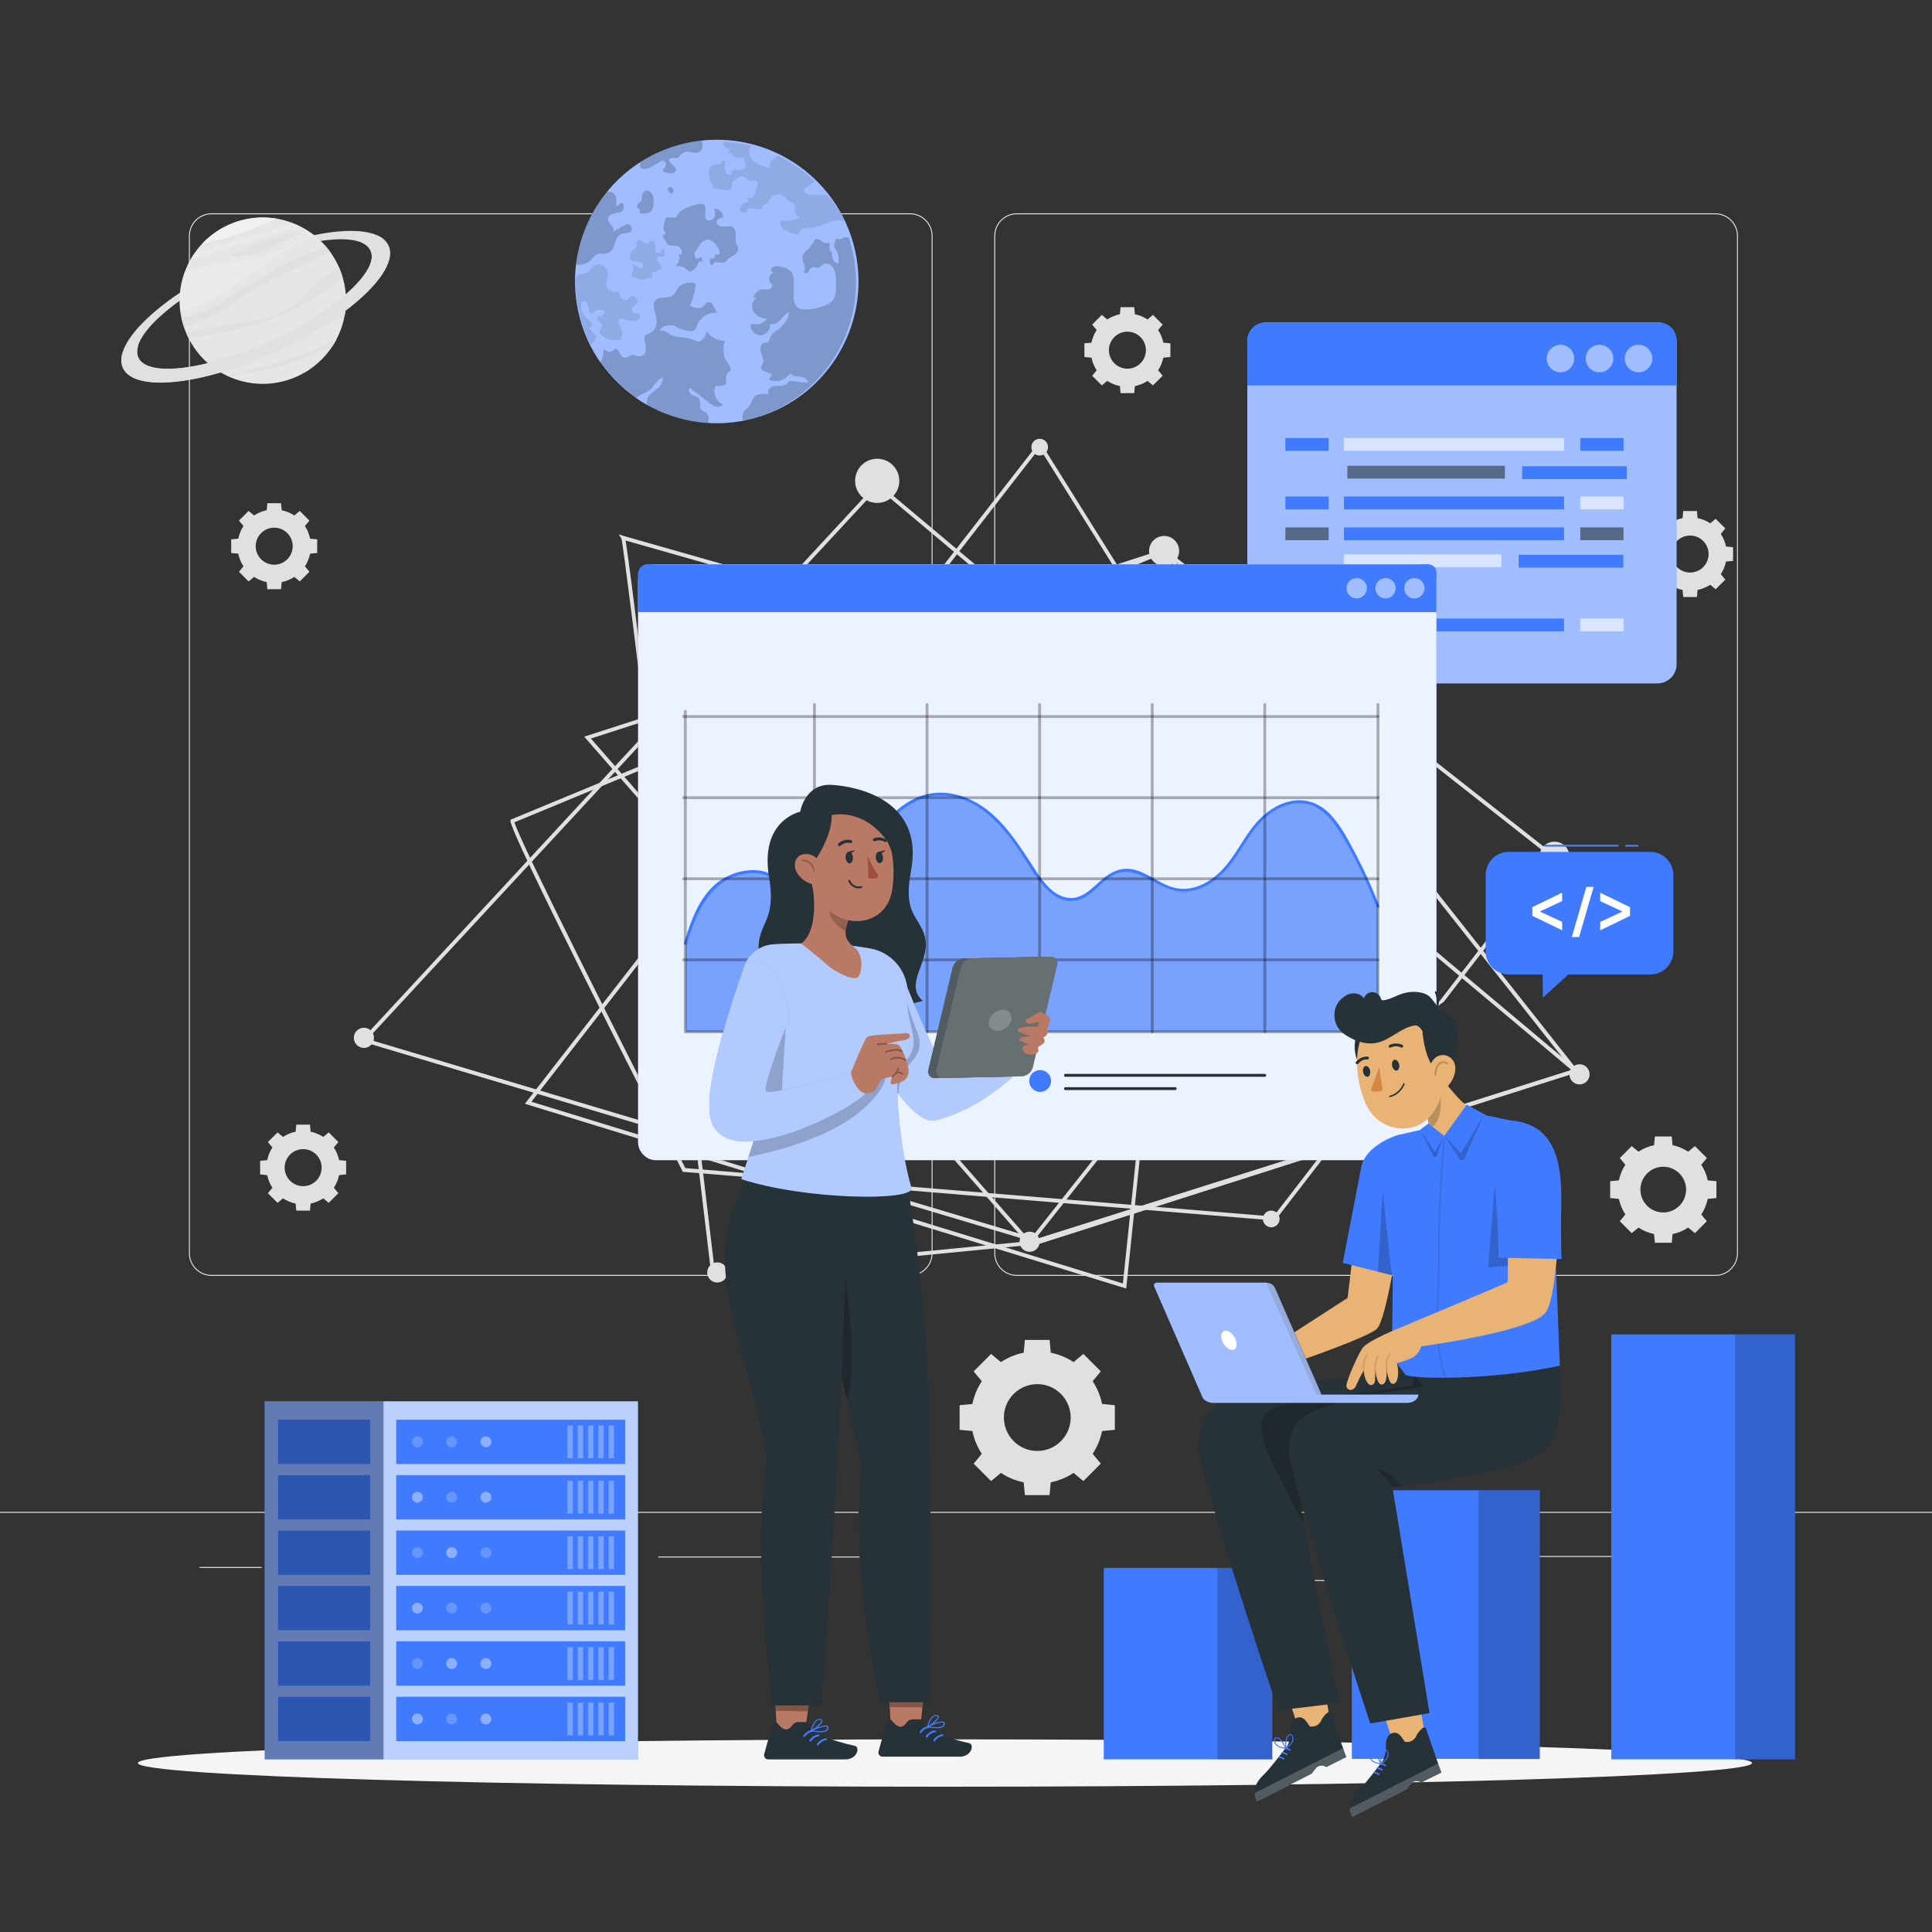 <svg xmlns="http://www.w3.org/2000/svg" viewBox="0 0 500 500"><rect x="0" y="0" width="500" height="500" fill="#333333" stroke="none"/><g id="freepik--background-complete--inject-1"><path d="M283.82,85.41c-.66,1.01-1.11,2.12-1.35,3.27l-1.83,.17v3.54l1.83,.17c.24,1.15,.68,2.26,1.35,3.27l-1.17,1.41,2.5,2.5,1.41-1.17c1.01,.66,2.12,1.11,3.27,1.35l.17,1.83h3.54l.17-1.83c1.15-.24,2.26-.69,3.27-1.35l1.41,1.17,2.5-2.5-1.17-1.41c.66-1.01,1.11-2.12,1.35-3.27l1.83-.17v-3.54l-1.83-.17c-.24-1.15-.69-2.26-1.35-3.27l1.17-1.41-2.5-2.5-1.41,1.17c-1.01-.66-2.12-1.11-3.27-1.35l-.17-1.83h-3.54l-.17,1.83c-1.15,.24-2.26,.69-3.27,1.35l-1.41-1.17-2.5,2.5,1.17,1.41Zm11.34,1.83c1.87,1.87,1.87,4.9,0,6.77-1.87,1.87-4.9,1.87-6.77,0-1.87-1.87-1.87-4.9,0-6.77,1.87-1.87,4.9-1.87,6.77,0Z" style="fill:#e0e0e0;"></path><path d="M429.44,138.17c-.66,1.01-1.11,2.12-1.35,3.27l-1.83,.17v3.54l1.83,.17c.24,1.15,.68,2.26,1.35,3.27l-1.17,1.41,2.5,2.5,1.41-1.17c1.01,.66,2.12,1.11,3.27,1.35l.17,1.83h3.54l.17-1.83c1.15-.24,2.26-.69,3.27-1.35l1.41,1.17,2.5-2.5-1.17-1.41c.66-1.01,1.11-2.12,1.35-3.27l1.83-.17v-3.54l-1.83-.17c-.24-1.15-.69-2.26-1.35-3.27l1.17-1.41-2.5-2.5-1.41,1.17c-1.01-.66-2.12-1.11-3.27-1.35l-.17-1.83h-3.54l-.17,1.83c-1.15,.24-2.26,.69-3.27,1.35l-1.41-1.17-2.5,2.5,1.17,1.41Zm11.34,1.83c1.87,1.87,1.87,4.9,0,6.77-1.87,1.87-4.9,1.87-6.77,0s-1.87-4.9,0-6.77c1.87-1.87,4.9-1.87,6.77,0Z" style="fill:#e0e0e0;"></path><path d="M63.01,136.14c-.66,1.01-1.11,2.12-1.35,3.27l-1.83,.17v3.54l1.83,.17c.24,1.15,.69,2.26,1.35,3.27l-1.17,1.41,2.5,2.5,1.41-1.17c1.01,.66,2.12,1.11,3.27,1.35l.17,1.83h3.54l.17-1.83c1.15-.24,2.26-.69,3.27-1.35l1.41,1.17,2.5-2.5-1.17-1.41c.66-1.01,1.11-2.12,1.35-3.27l1.83-.17v-3.54l-1.83-.17c-.24-1.15-.69-2.26-1.35-3.27l1.17-1.41-2.5-2.5-1.41,1.17c-1.01-.66-2.12-1.11-3.27-1.35l-.17-1.83h-3.54l-.17,1.83c-1.15,.24-2.26,.69-3.27,1.35l-1.41-1.17-2.5,2.5,1.17,1.41Zm11.34,1.83c1.87,1.87,1.87,4.9,0,6.77-1.87,1.87-4.9,1.87-6.77,0s-1.87-4.9,0-6.77c1.87-1.87,4.9-1.87,6.77,0Z" style="fill:#e0e0e0;"></path><g><g><g><path d="M443.92,330.2h-180.75c-3.23,0-5.86-2.63-5.86-5.86V61.06c0-3.23,2.63-5.86,5.86-5.86h180.75c3.23,0,5.86,2.63,5.86,5.86V324.34c0,3.23-2.63,5.86-5.86,5.86ZM263.17,55.45c-3.09,0-5.61,2.52-5.61,5.61V324.34c0,3.09,2.52,5.61,5.61,5.61h180.75c3.09,0,5.61-2.52,5.61-5.61V61.06c0-3.09-2.52-5.61-5.61-5.61h-180.75Z" style="fill:#e0e0e0;"></path><path d="M235.49,330.2H54.75c-3.23,0-5.86-2.63-5.86-5.86V61.06c0-3.23,2.63-5.86,5.86-5.86H235.49c3.23,0,5.86,2.63,5.86,5.86V324.34c0,3.23-2.63,5.86-5.86,5.86ZM54.75,55.45c-3.09,0-5.61,2.52-5.61,5.61V324.34c0,3.09,2.52,5.61,5.61,5.61H235.49c3.09,0,5.61-2.52,5.61-5.61V61.06c0-3.09-2.52-5.61-5.61-5.61H54.75Z" style="fill:#e0e0e0;"></path></g><rect x="0" y="391.27" width="500" height=".25" style="fill:#e0e0e0;"></rect></g><rect x="51.67" y="405.53" width="16.06" height=".25" style="fill:#e0e0e0;"></rect><rect x="170.35" y="402.82" width="53.53" height=".25" style="fill:#e0e0e0;"></rect><rect x="68.73" y="414.82" width="36.25" height=".25" style="fill:#e0e0e0;"></rect><rect x="378.35" y="402.69" width="43.19" height=".25" style="fill:#e0e0e0;"></rect><rect x="430.45" y="402.69" width="6.33" height=".25" style="fill:#e0e0e0;"></rect><rect x="316.21" y="408.92" width="53.89" height=".25" style="fill:#e0e0e0;"></rect></g><path d="M420.63,301.44c-.82,1.25-1.37,2.62-1.67,4.04l-2.25,.21v4.37l2.26,.21c.29,1.42,.85,2.79,1.67,4.04l-1.44,1.74,3.09,3.09,1.74-1.44c1.25,.82,2.62,1.37,4.04,1.67l.21,2.26h4.37l.21-2.26c1.42-.29,2.79-.85,4.04-1.67l1.74,1.44,3.09-3.09-1.44-1.74c.82-1.25,1.37-2.62,1.67-4.04l2.25-.21v-4.37l-2.25-.21c-.29-1.42-.85-2.79-1.67-4.04l1.44-1.74-3.09-3.09-1.74,1.44c-1.25-.82-2.62-1.37-4.04-1.67l-.21-2.26h-4.37l-.21,2.26c-1.42,.29-2.79,.85-4.04,1.67l-1.74-1.44-3.09,3.09,1.44,1.74Zm14,2.25c2.31,2.31,2.31,6.05,0,8.36-2.31,2.31-6.05,2.31-8.36,0-2.31-2.31-2.31-6.05,0-8.36,2.31-2.31,6.05-2.31,8.36,0Z" style="fill:#e0e0e0;"></path><path d="M70.5,296.97c-.66,1.01-1.11,2.12-1.35,3.27l-1.83,.17v3.54l1.83,.17c.24,1.15,.69,2.26,1.35,3.27l-1.17,1.41,2.5,2.5,1.41-1.17c1.01,.66,2.12,1.11,3.27,1.35l.17,1.83h3.54l.17-1.83c1.15-.24,2.26-.69,3.27-1.35l1.41,1.17,2.5-2.5-1.17-1.41c.66-1.01,1.11-2.12,1.35-3.27l1.83-.17v-3.54l-1.83-.17c-.24-1.15-.69-2.26-1.35-3.27l1.17-1.41-2.5-2.5-1.41,1.17c-1.01-.66-2.12-1.11-3.27-1.35l-.17-1.83h-3.54l-.17,1.83c-1.15,.24-2.26,.68-3.27,1.35l-1.41-1.17-2.5,2.5,1.17,1.41Zm11.34,1.83c1.87,1.87,1.87,4.9,0,6.77-1.87,1.87-4.9,1.87-6.77,0s-1.87-4.9,0-6.77c1.87-1.87,4.9-1.87,6.77,0Z" style="fill:#e0e0e0;"></path><g><path d="M60.84,67.81c-18.98,8.75-31.97,21.01-29.03,27.39,2.94,6.38,20.71,4.46,39.68-4.29,18.97-8.75,31.97-21.02,29.03-27.39-2.94-6.37-20.71-4.46-39.68,4.29Zm9.36,20.29c-16.6,7.65-32,9.63-34.4,4.43-2.4-5.21,9.11-15.62,25.7-23.27,16.59-7.65,31.99-9.64,34.4-4.44,2.41,5.21-9.11,15.63-25.7,23.28h0Z" style="fill:#e0e0e0;"></path><circle cx="68.02" cy="77.82" r="21.53" transform="translate(-28.15 115.7) rotate(-70.35)" style="fill:#e6e6e6;"></circle><g style="opacity:.2;"><path d="M49.47,66.96c.29-.56,.62-1.09,1-1.59,6.5-1.93,19.02-4.92,24.72-7.82,.86,.29,1.7,.65,2.51,1.07-7.11,1.63-21.85,6.85-28.23,8.35Z" style="fill:#fafafa; isolation:isolate;"></path><path d="M47.8,70.41c4.93-1.6,10.04-2.61,15.22-3.01,3.48,0,13.79-4.05,17.43-7.15,.29,.19,.56,.4,.82,.63-8.93,3.76-19.81,13.06-24.83,15.75-3.1,1.69-6.35,3.08-9.71,4.14-.25-1.63-.3-3.29-.15-4.94,.18-1.86,.59-3.68,1.23-5.44Z" style="fill:#fafafa; isolation:isolate;"></path></g><path d="M47,82.39c1.57-.37,3.12-.82,4.64-1.35,5.89-2,16.52-10.59,25.93-14.54,3.53-1.47,5.56-2.32,6.74-2.78,.36,.43,.71,.86,1.04,1.35-2.69,1.57-5.49,2.97-8.36,4.18-5.99,2.51-12.38,5.91-16.07,8.98-2.82,2.33-9.94,5.4-13.26,6.53-.28-.77-.5-1.57-.66-2.37Z" style="fill:#e0e0e0; isolation:isolate;"></path><path d="M48.2,86.19c5.42-1.34,10.92-2.36,16.47-3.03,9.33-1.08,12.87-5.22,16.69-9.16,1.9-1.86,4.07-3.41,6.45-4.6,.35,.8,.65,1.62,.88,2.45-4.29,3.57-9.03,6.58-14.1,8.94-8.84,4.14-21.11,6.15-25.71,6.81-.26-.45-.49-.93-.67-1.42Z" style="fill:#e0e0e0; isolation:isolate;"></path><path d="M53.07,93.27c8.09-1.04,15.96-3.4,23.29-6.97,6-2.95,10.28-5.29,13.12-6.91,.01,.13,.01,.27,0,.4-.07,.63-.14,1.24-.26,1.85-6.74,3.6-22.34,11.03-35.96,11.79-.09-.01-.15-.09-.2-.16Z" style="fill:#e0e0e0; isolation:isolate;"></path><path d="M52.37,63.03c4.55-4.8,11.05-7.24,17.63-6.64,.51,0,1.04,.12,1.54,.2-4.59,2.13-13.1,5.61-19.17,6.43Z" style="fill:#f0f0f0; isolation:isolate;"></path><path d="M58.75,97.23c5.4-1.28,19.18-4.75,25.05-7.96,1.09-.62,2.21-1.16,3.37-1.63-.34,.7-.73,1.38-1.17,2.02-4.2,1.83-12.3,5.19-16.87,5.94-4.05,.65-7.66,1.35-9.83,1.87h0c-.19-.06-.37-.14-.54-.24Z" style="fill:#e0e0e0; isolation:isolate;"></path><path d="M76.96,60.33s-7.89,4.88-11.44,5.48c-2.15,.37-4.33,.57-6.52,.61,0,0,11.41-5.85,17.95-6.08Z" style="fill:#e0e0e0; isolation:isolate;"></path><path d="M93.51,62.75c1.04,.38,1.9,1.14,2.39,2.13,2.4,5.21-9.11,15.63-25.7,23.28s-32,9.63-34.4,4.43c-.4-1.01-.4-2.14,0-3.16l-4.06,1.87c-.46,1.29-.43,2.7,.09,3.96,2.94,6.38,20.71,4.46,39.68-4.29,18.97-8.75,31.97-21.02,29.03-27.39-.62-1.22-1.67-2.16-2.95-2.64l-4.07,1.81Z" style="fill:#e0e0e0;"></path></g><g><circle cx="227.02" cy="124.44" r="5.72" style="fill:#e0e0e0;"></circle><circle cx="301.27" cy="142.59" r="3.89" style="fill:#e0e0e0;"></circle><circle cx="402.29" cy="221.71" r="3.89" style="fill:#e0e0e0;"></circle><circle cx="329" cy="315.46" r="2.16" style="fill:#e0e0e0;"></circle><circle cx="269.07" cy="115.73" r="2.16" style="fill:#e0e0e0;"></circle><path d="M411.39,278.04c0,1.44-1.17,2.61-2.61,2.61s-2.61-1.17-2.61-2.61,1.17-2.61,2.61-2.61,2.61,1.17,2.61,2.61Z" style="fill:#e0e0e0;"></path><circle cx="266.46" cy="321.36" r="2.61" style="fill:#e0e0e0;"></circle><path d="M96.79,268.59c0,1.44-1.17,2.61-2.61,2.61s-2.61-1.17-2.61-2.61,1.17-2.61,2.61-2.61,2.61,1.17,2.61,2.61Z" style="fill:#e0e0e0;"></path><circle cx="185.63" cy="329.31" r="2.61" style="fill:#e0e0e0;"></circle><path d="M269.07,321.88l-.15-.04-175.65-52.42,.55-.59L227.13,124.91l181.61,152.41-.86,.28-138.8,44.28Zm-173.97-52.97l173.96,51.92,137.64-43.91L227.21,126.29,95.1,268.92Z" style="fill:#e0e0e0;"></path><path d="M266.3,322.28l-.21-.25-114.9-131.38,150.43-48.65,.22,.27,106.74,135.1-.69,.22-141.57,44.68Zm-113.37-131.14l113.69,129.99,140.26-44.27-105.62-133.69-148.32,47.96Z" style="fill:#e0e0e0;"></path><path d="M184.12,330.21l-.06-.49c-7.66-64.69-22.38-187.73-23.24-190.34l-.69-1.1,1.29,.43,204.4,58.13-99.11,125.34-82.6,8.03Zm-22.21-190.32c2.21,13.26,19.38,157.91,23.09,189.23l81.2-7.89,97.91-123.84-202.2-57.5Z" style="fill:#e0e0e0;"></path><path d="M330.01,315.88l-.27-.02-153.02-12.59-.13-.25c-10.62-20.75-45.21-88.61-44.48-90.69l.07-.21,.21-.09,169.11-70.02,.23,.18,100.97,79.42-.3,.39-72.4,93.87Zm-152.65-13.57l152.19,12.53,71.77-93.05-99.96-78.63-168.22,69.65c1.27,4.74,26.85,55.55,44.23,89.5Z" style="fill:#e0e0e0;"></path><path d="M291.46,333.47l-.58-.18-155.04-47.63L269.11,114.24l38.81,62-.02,.17-16.44,157.06Zm-153.94-48.34l153.08,47.03,16.3-155.69-37.87-60.5-131.5,169.16Z" style="fill:#e0e0e0;"></path></g><path d="M254.09,357.45c-1.2,1.83-2.01,3.83-2.44,5.9l-3.3,.31v6.38l3.3,.31c.43,2.07,1.24,4.08,2.44,5.9l-2.11,2.54,4.51,4.51,2.54-2.11c1.83,1.2,3.83,2.01,5.9,2.44l.31,3.3h6.38l.31-3.3c2.07-.43,4.08-1.24,5.9-2.44l2.54,2.11,4.52-4.51-2.11-2.54c1.2-1.83,2.01-3.83,2.44-5.9l3.3-.31v-6.38l-3.3-.31c-.43-2.07-1.24-4.08-2.44-5.9l2.11-2.54-4.51-4.51-2.54,2.11c-1.83-1.2-3.83-2.01-5.9-2.44l-.31-3.3h-6.39l-.31,3.3c-2.07,.43-4.08,1.24-5.9,2.44l-2.54-2.11-4.51,4.52,2.11,2.54Zm20.47,3.3c3.38,3.38,3.38,8.85,0,12.22-3.38,3.38-8.85,3.38-12.22,0s-3.38-8.85,0-12.22c3.38-3.38,8.85-3.38,12.22,0Z" style="fill:#e0e0e0;"></path></g><g id="freepik--Shadow--inject-1"><path d="M453.42,456.27c0,3.39-93.52,6.13-208.87,6.13s-208.87-2.75-208.87-6.13,93.52-6.13,208.87-6.13,208.87,2.75,208.87,6.13Z" style="fill:#f5f5f5;"></path></g><g id="freepik--Planet--inject-1"><g><path d="M177.49,37.06c19.77-4.42,39.38,8.01,43.8,27.78,4.42,19.77-8.01,39.38-27.78,43.8-19.77,4.42-39.38-8.01-43.8-27.78l-.03-.13c-4.34-19.73,8.09-39.26,27.81-43.67Z" style="fill:#407BFF;"></path><path d="M177.49,37.06c19.77-4.42,39.38,8.01,43.8,27.78,4.42,19.77-8.01,39.38-27.78,43.8-19.77,4.42-39.38-8.01-43.8-27.78l-.03-.13c-4.34-19.73,8.09-39.26,27.81-43.67Z" style="fill:#fff; isolation:isolate; opacity:.5;"></path><path d="M218.36,56.71c-.67,1.07-1.25-.4-3.61,.8-2.31,1.03-4.79,1.62-7.31,1.74l-.53,1.02c-.49,1.07-4.99-.67-4.99-2.41s0,0,3.48-1.02c3.48-1.02,0,0,.31-2.5,.31-2.5-.98-1.38-2.41-3.12-.77-1.02-2.23-1.22-3.25-.45h0c-1.07,.63-.94,1.83-1.96,2.1-1.03,.27-.58,.89-1.03,1.2-.45,.31-1.16,0-1.74,0s-1.34-.49-1.69,0c-.36,.49-.27,.62-.36,.89-.38,.04-.77,.04-1.16,0-.27,0-.58-.36-.58-.58-.03-.15-.03-.3,0-.45,.19-.44,.44-.85,.76-1.2,.31-.38,.83-.52,1.29-.36,.1-.42-.04-.86-.36-1.16h1.43c.36,0,1.38-2.94,1.47-3.39,.01-.38-.17-.73-.49-.94-.4-.22-.89,0-1.38,0s-1.52-1.38-2.45-1.25c-.24,.07-.46,.17-.67,.31l-1.11,.8c-.19,.08-.36,.2-.49,.36-.02,.24-.02,.48,0,.71-.04,.21-.19,.38-.4,.45,.85,0-.31,.85-.49,.89-.89,.31-2.63-.31-3.65-.4-.17,.07-.36,.07-.53,0-.02-.13-.02-.27,0-.4-.27-.62-.49-1.29-.71-1.92-.22-.62-.71-2.9,.4-3.52,1.11-.62,2.36,0,2.72-1.16,.04-.14,.12-.26,.22-.36,.31-.27,.67,.36,.62,.8-.13,.71-.13,1.43,0,2.14,.27,.71,1.2,1.16,1.74,.71-.36-.53,.36-1.16,.98-1.16s1.34,.31,1.92,0c.51-.32,.76-.93,.62-1.52-.13-.58-.39-1.13-.76-1.6-.76,.3-1.62,.19-2.27-.31-.53-.4-1.07-1.11-1.69-.85,.27-.29,.5-.6,.71-.94-.4-.2-.82-.38-1.25-.53-.4-.22-.8-.67-.58-1.11,.07-.13,.18-.24,.31-.31h0c2.35,.07,4.68,.42,6.95,1.03-.71,1.34-.89,3.79,2.45,4.99,4.86,1.74,0,0,4.46-2.41h0c3.51,1.67,6.73,3.9,9.54,6.6l-1.96,1.43c-2.05,1.38,.67,2.09,.67,2.09h2.81c1.52,0,1.38,0,1.47-.31,1.76,2,3.29,4.2,4.55,6.55Z" style="isolation:isolate; opacity:.1;"></path><path d="M163.45,59.07c.02,.18,.02,.36,0,.53-.27,.94-1.65,.62-2.58,.89-1.96,.62-1.47,4.06-3.39,4.95-.94,.4-2.05,0-2.99,.4-.63,.45-1.2,.97-1.69,1.56-1.01,.9-2.37,1.29-3.7,1.07,.77-6.91,3.54-13.45,7.98-18.81,.35-.06,.72-.06,1.07,0,.7,.25,1.2,.87,1.29,1.6,.13,.74,.13,1.49,0,2.23l1.43-1.07c.64,.42,.81,1.28,.39,1.91-.01,.02-.02,.03-.03,.05-.45,.62-1.34,.71-2.14,.85-.8,.13-1.69,.58-1.74,1.34-.04,.76,.45,1.2,.85,1.69,.4,.49,.8,1.25,.45,1.78l3.12-1.83c.18-.11,.38-.18,.58-.22,.58,.04,1.05,.49,1.11,1.07Z" style="isolation:isolate; opacity:.2;"></path><path d="M165.72,54.22l-.27,.85c.79,.29,1.66,.29,2.45,0,.26-.11,.49-.28,.67-.49,.31-.41,.5-.91,.53-1.43,.09-.67,.09-1.34,0-2.01-.08-.67-.48-1.27-1.07-1.6-.62-.34-1.39-.12-1.74,.49-.27,.58,0,1.29-.31,1.87-.31,.58-.89,.71-1.07,1.2-.12,.48,.16,.96,.64,1.09,.05,.01,.11,.02,.16,.03Z" style="isolation:isolate; opacity:.2;"></path><path d="M181.28,39.15c-1.11,.94-2.9-.31-4.23,.31-1.34,.62-1.07,1.29-1.83,1.43-.42,.02-.83,.02-1.25,0-.45,0-.89,.31-.85,.71,.05,.19,.16,.36,.31,.49l1.11,1.02c.13,.14,.25,.29,.36,.45,.17,.49-.09,1.02-.58,1.19-.01,0-.03,0-.04,.01-.48,.15-.99,.15-1.47,0-.31-.03-.61-.1-.89-.22-.27,0-.45-.58-.27-.85l.31-.31c.29-.28,.42-.68,.36-1.07-.05-.43-.41-.76-.85-.76l-.58,.27-1.92,1.16c-.89,.49-2.01,1.03-2.9,.58-.17-.01-.32-.11-.4-.27v-.58c.07-.23,.07-.48,0-.71,3.6-2.36,7.6-4.03,11.81-4.95,1.37-.31,2.75-.54,4.14-.67h0c.27,1.03,.36,2.18-.36,2.76Z" style="isolation:isolate; opacity:.2;"></path><path d="M173.75,48.47c-.39-.15-.83,.05-.98,.44-.03,.07-.04,.15-.05,.23l.45,.71v-.4c0,.4,.49,.8,.85,.49,.32-.36,.32-.89,0-1.25l-.27-.22Z" style="isolation:isolate; opacity:.2;"></path><path d="M189.92,58.98c-.58-.62-1.6-.4-2.5-.31-.89,.09-2.01-.36-1.96-1.2,.04-.85,.94-1.07,1.69-1.11,.07-1.23-.86-2.28-2.09-2.36-.08,0-.15,0-.23,0,.31,.71,.31,1.52,0,2.23-.28,.68-1.06,1.01-1.74,.73-.04-.02-.09-.04-.13-.06-1.11-.85,.27-3.07-.8-3.97-.58-.27-1.25-.27-1.83,0-2.14,.49-4.46,1.25-5.3,3.3,0,.22-1.78,0-2.32,0s-.85,1.65-.94,2.23c-.13,.31-.13,.67,0,.98,0,.36,.58,.71,.4,1.07-.18,.36-.45,.27-.62,.49-.18,.22,1.16,2.23,1.6,2.45,.45,.22,1.69,0,2.54,.4,.63,.46,.93,1.25,.76,2.01h-.8c.43,1.1,.06,2.34-.89,3.03,1.15-.23,2.34,.14,3.16,.98,0,0,.4,.45,.67,.45,.18-.03,.35-.1,.49-.22,.9-.53,1.54-1.4,1.78-2.41h.89c0-.49,0-1.29-.53-1.11-.53,.18,0,0-.31,.27-.31,.27-1.16,0-1.2-.76,.03-.59,.25-1.15,.62-1.6,.22-.27,.4-.58,.62-.89,.41-.73,1.08-1.29,1.87-1.56,1.38-.31,2.5,1.16,3.16,2.41,.27,.53,.4,1.38,0,1.47-.4,.09-.62-.22-.85,0-.22,.22,0,.71-.45,.94s-.49,0-.71,0-.49,1.02,0,1.56c.49,.53,.67-.31,1.02-.53,.36-.22,1.69,.36,2.5,0,.8-.36,.67-.67,.98-.98s2.41-1.02,2.54-2.18c.13-1.16-.45-1.25-.58-1.92-.13-.67,.31-2.94-.53-3.79Z" style="isolation:isolate; opacity:.2;"></path><path d="M163.63,67.67c.37,.09,.75,.09,1.11,0,.53,0,2.27,.49,1.56,1.47-.71,.98-1.83-1.11-2.76-.58,.53,0,.49,1.03,.22,1.56-.27,.53-.58,1.2-.22,1.69,.71-.31,1.43,.36,2.23,.53,.8,.18,2.01-.58,3.03-.4v-1.16c0-.4,.76-.31,1.11-.58,.36-.27,.8-.58,1.16-.31,.36,.27,0-.89,0-1.29-.35-.31-.66-.65-.94-1.02-.22-.4,0-1.03,.27-1.16,.27-.13,.85,0,1.2,0,.29-.18,.46-.5,.45-.85-.02-.34-.02-.68,0-1.03h-.85c.09,.37-.13,.74-.49,.85-.35,.09-.72,.09-1.07,0,.14-1.04,0-2.1-.4-3.07h-1.11c0,.45-.49,.71-.94,.71-.42-.09-.8-.29-1.11-.58-.22-.22-.49-.45-.8-.36-.31,.09-.58,.58-.53,1.02,0,1.6-.67,1.2-1.34,2.09-.59,.75-.49,1.82,.22,2.45Z" style="isolation:isolate; opacity:.1;"></path><path d="M164.39,83.09c-.89,.15-1.81,.03-2.63-.36-.36-.22-.8-.49-1.2-.27-.36,.23-.53,.66-.45,1.07,0,.36,.4,.71,.53,1.11,.51,1.04,.51,2.26,0,3.3-1.75,.34-3.57-.08-4.99-1.16-.15-.15-.28-.32-.4-.49-.31-.71,.67-1.52,.49-2.23-.18-.71-1.56-1.25-1.11-1.92,.45-.67,.85-.27,1.25-.45,.46-.23,.65-.79,.42-1.25l-.02-.04c-1.07-.5-2.34-.14-2.99,.85-.76,0-.98-1.11-1.02-1.83-.04-.71-.53-1.78-1.29-1.52-.27,.12-.45,.38-.49,.67-.58,1.69,.8,3.3,2.05,4.46,.33,.25,.56,.62,.62,1.02,0,.45-.27,.94-.71,.85l1.56,1.74c.13,.17,.2,.37,.22,.58,.03,.13,.03,.27,0,.4-.43,.57-.83,1.17-1.2,1.78-1.48-2.81-2.56-5.81-3.21-8.91-.61-2.83-.89-5.71-.85-8.6,.25-.38,.58-.68,.98-.89,.49,0,1.07,0,1.52-.27,1.11-.31,1.6-1.74,2.72-2.18,.9-.31,1.89-.02,2.5,.71,.57,.78,.77,1.78,.53,2.72-.28,.71-.37,1.47-.27,2.23,.45,1.29,2.05,1.43,3.39,1.38-.14,.82,.27,1.64,1.02,2.01,.7,.23,1.46-.16,1.68-.86,.03-.08,.04-.17,.06-.25,.85,0,1.92,.53,1.92,1.43-.16,.55-.51,1.02-.98,1.34-.36,.45-.67,1.11-.31,1.56,.36,.45,1.56,0,1.87,.76,.31,.76-.62,1.43-1.2,1.52Z" style="isolation:isolate; opacity:.1;"></path><path d="M193.44,108.67h-1.16c-.24-.71-.16-1.49,.22-2.14,.49-.71,1.38-1.2,1.78-2.01,.18-.54,.42-1.07,.71-1.56,.76-1.2,2.54-1.11,3.97-.89-.36-.67-.1-1.51,.57-1.87h0c.71-.28,1.47-.4,2.23-.36,.74,.08,1.48-.15,2.05-.62,0-.22,.36-.53,.62-.62h.62l4.01,.49c0-.98-1.07-1.52-2.01-1.6-.94-.09-2.05,0-2.5-.98-1.06,1.72-3.15,2.5-5.08,1.92-.11,.05-.24,.05-.36,0-.4-.53,.98-1.2,.53-1.65l-1.92-.76c-.27,0-.58-.22-.71-.49-.13-.27,0-.98,.4-1.47,.4-.49-.22-1.96-.49-2.94-.27-.98,0-2.41,1.11-2.41h.67c.18,0,.45-.71,.53-1.11,.27-1.2,1.47-1.92,2.5-2.63,.3-.24,.59-.51,.85-.8,.96-.91,1.53-2.15,1.6-3.48-.87,.53-1.62,1.25-2.18,2.09-.71,.8-1.78,1.47-2.72,.98,.17,1.29-.59,2.53-1.83,2.94-1.27,.29-2.56-.39-3.03-1.6-.24-.35-.24-.81,0-1.16,.36-.11,.75-.11,1.11,0,1.19,.08,2.32-.5,2.94-1.52-1.38,.02-2.69-.65-3.48-1.78-.7-1.23-.33-2.79,.85-3.57h-.89c.27-1.13,1.18-1.98,2.32-2.18h1.65c.55-.1,.97-.55,1.03-1.11-.63-.4-.98-1.13-.89-1.87,.15-.62,.58-1.13,1.16-1.38-.33-.01-.61-.25-.67-.58,0-.46,.31-.86,.76-.98,.47-.11,.96-.11,1.43,0,1.21,.08,2.34,.63,3.16,1.52,.41,.78,.58,1.66,.49,2.54v3.48c-.15,1.14,.23,2.29,1.03,3.12,.54,.34,1.19,.5,1.83,.45,1.87,.01,3.72-.37,5.44-1.11,.91-.32,1.69-.95,2.18-1.78,.4-.85,.55-1.79,.45-2.72,0-1.87,.36-4.86-1.56-6.02-.56-.36-1.27-.36-1.83,0-.36,.27-.62,.67-1.02,.8-.4,.13-1.29-.22-1.83,0-.53,.22-.49,.58-.76,.94-.18,.39-.62,.58-1.03,.45-.4-.22,0-.89,0-1.38s-.76-1.92-.58-2.9c.18-.98,1.11-1.52,1.74-2.23,.59-.66,1.09-1.39,1.47-2.18,.58-.27,1.25,0,1.78,.53,.5,.43,1.2,.57,1.83,.36,.49,.62-.27,1.78,.45,2.27h.31c.09,.24,.09,.51,0,.76,0,.89,.45,1.96,1.34,2.23h.36s0,0,0-.27c.2-1.17-.07-2.37-.76-3.34-.12-.21-.23-.44-.31-.67-.06-.22-.06-.45,0-.67,.06-.26,.15-.52,.27-.76-.03-.15-.03-.3,0-.45,.31-.27,.76,0,1.11,0,.35-.07,.68-.2,.98-.4,.45-.2,.97-.2,1.43,0,.31,1.07,.62,2.18,.89,3.3,4.49,19.6-7.64,39.16-27.18,43.85Z" style="isolation:isolate; opacity:.2;"></path><path d="M188.01,97.13c-.16,.73-.16,1.49,0,2.23-.85,.52-1.88,.68-2.85,.45-.71,1.91,.13,4.05,1.96,4.95-.6,.49-1.4,.64-2.14,.4-.69-.3-1.32-.73-1.87-1.25l-4.46-3.43c-.71,.27-.27,1.38,.45,1.74,.71,.36,1.56,.4,1.92,1.07,.36,.67,0,2.01,.4,2.72,.36,.26,.75,.48,1.16,.67,.67,.51,.97,1.37,.76,2.18v.58c-5.61-.27-11.08-1.87-15.95-4.68h0c.02-.28,.02-.56,0-.85,0-1.34,1.25-2.23,2.27-3.03,1.15-.68,1.88-1.88,1.96-3.21-1.74,.45-2.41,2.63-3.88,3.57-.39,.25-.81,.44-1.25,.58-.74,.38-1.44,.82-2.09,1.34-3.61-2.45-6.74-5.55-9.23-9.14,.72-.96,1.07-2.15,.98-3.34,.4-.49,1.02,.4,1.6,.45s1.02-.85,1.69-.89c.67-.04,.94,1.92,1.96,2.27,1.02,.36,1.34-.58,2.05-.67,.71-.09,1.56,.58,2.41,.31,2.45-.76,.62-3.43,.98-4.95,.22-.71,1.11-.85,1.69-1.2,.86-.58,1.37-1.55,1.38-2.58-.03-1-.19-1.99-.49-2.94-.38-.92-.3-1.96,.22-2.81,.94-1.02,2.76-.36,4.06-1.02,1.29-.67,1.29-1.92,2.23-2.63,.85-.59,1.86-.89,2.9-.85,.27-.04,.54-.04,.8,0,.49,.27,.4,1.02,.31,1.52-.32,1.53-.78,3.02-1.38,4.46,1.16,.53,2.76,1.02,3.61,0,.15-.28,.35-.54,.58-.76,.48-.25,1.04-.25,1.52,0,.4,.89,.85,1.74,1.29,2.54-2.29-.14-4.41,1.23-5.21,3.39-.05,.32-.17,.62-.36,.89-.31,.36-.77,.56-1.25,.53-1.47-.2-2.89-.66-4.19-1.38-1.43-.45-3.43,0-3.79,1.25,1.16-.4,2.14,.8,3.25,1.25,.65,.21,1.32,.33,2.01,.36,1.66,.15,3.29,.57,4.81,1.25,1.14-.46,1.92-1.53,2.01-2.76,1.09,1.53,2.84,2.46,4.72,2.5-.44,1.45-.44,3,0,4.46,.53,1.07,1.6,2.05,1.56,3.25-.57,.19-.99,.66-1.11,1.25Z" style="isolation:isolate; opacity:.2;"></path></g></g><g id="freepik--Server--inject-1"><g><rect x="68.51" y="362.68" width="96.59" height="92.64" style="fill:#407BFF;"></rect><rect x="68.51" y="362.68" width="96.59" height="92.64" style="fill:#fff; isolation:isolate; opacity:.4;"></rect><rect x="99.25" y="362.68" width="65.83" height="92.64" style="fill:#fff; isolation:isolate; opacity:.4;"></rect><rect x="102.54" y="367.42" width="59.25" height="11.47" style="fill:#407BFF;"></rect><rect x="102.54" y="381.76" width="59.25" height="11.47" style="fill:#407BFF;"></rect><rect x="102.54" y="396.1" width="59.25" height="11.47" style="fill:#407BFF;"></rect><rect x="102.54" y="410.44" width="59.25" height="11.47" style="fill:#407BFF;"></rect><rect x="102.54" y="424.78" width="59.25" height="11.47" style="fill:#407BFF;"></rect><rect x="102.54" y="439.13" width="59.25" height="11.47" style="fill:#407BFF;"></rect><rect x="71.96" y="367.42" width="23.85" height="11.47" style="fill:#407BFF;"></rect><rect x="71.96" y="381.76" width="23.85" height="11.47" style="fill:#407BFF;"></rect><rect x="71.96" y="396.1" width="23.85" height="11.47" style="fill:#407BFF;"></rect><rect x="71.96" y="410.44" width="23.85" height="11.47" style="fill:#407BFF;"></rect><rect x="71.96" y="424.78" width="23.85" height="11.47" style="fill:#407BFF;"></rect><rect x="71.96" y="439.13" width="23.85" height="11.47" style="fill:#407BFF;"></rect><rect x="157.51" y="368.91" width="1.38" height="8.49" style="fill:#fff; isolation:isolate; opacity:.3;"></rect><rect x="154.85" y="368.91" width="1.38" height="8.49" style="fill:#fff; isolation:isolate; opacity:.3;"></rect><rect x="152.19" y="368.91" width="1.38" height="8.49" style="fill:#fff; isolation:isolate; opacity:.3;"></rect><rect x="149.53" y="368.91" width="1.38" height="8.49" style="fill:#fff; isolation:isolate; opacity:.3;"></rect><rect x="146.86" y="368.91" width="1.38" height="8.49" style="fill:#fff; isolation:isolate; opacity:.3;"></rect><rect x="157.51" y="383.25" width="1.38" height="8.48" style="fill:#fff; isolation:isolate; opacity:.3;"></rect><rect x="154.85" y="383.25" width="1.38" height="8.48" style="fill:#fff; isolation:isolate; opacity:.3;"></rect><rect x="152.19" y="383.25" width="1.38" height="8.48" style="fill:#fff; isolation:isolate; opacity:.3;"></rect><rect x="149.53" y="383.25" width="1.38" height="8.48" style="fill:#fff; isolation:isolate; opacity:.3;"></rect><rect x="146.86" y="383.25" width="1.38" height="8.48" style="fill:#fff; isolation:isolate; opacity:.3;"></rect><rect x="157.51" y="397.6" width="1.38" height="8.48" style="fill:#fff; isolation:isolate; opacity:.3;"></rect><rect x="154.85" y="397.6" width="1.38" height="8.48" style="fill:#fff; isolation:isolate; opacity:.3;"></rect><rect x="152.19" y="397.6" width="1.38" height="8.48" style="fill:#fff; isolation:isolate; opacity:.3;"></rect><rect x="149.53" y="397.6" width="1.38" height="8.48" style="fill:#fff; isolation:isolate; opacity:.3;"></rect><rect x="146.86" y="397.6" width="1.38" height="8.48" style="fill:#fff; isolation:isolate; opacity:.3;"></rect><rect x="157.51" y="411.94" width="1.38" height="8.49" style="fill:#fff; isolation:isolate; opacity:.3;"></rect><rect x="154.85" y="411.94" width="1.38" height="8.49" style="fill:#fff; isolation:isolate; opacity:.3;"></rect><rect x="152.19" y="411.94" width="1.38" height="8.49" style="fill:#fff; isolation:isolate; opacity:.3;"></rect><rect x="149.53" y="411.94" width="1.38" height="8.49" style="fill:#fff; isolation:isolate; opacity:.3;"></rect><rect x="146.86" y="411.94" width="1.38" height="8.49" style="fill:#fff; isolation:isolate; opacity:.3;"></rect><rect x="157.51" y="426.28" width="1.38" height="8.48" style="fill:#fff; isolation:isolate; opacity:.3;"></rect><rect x="154.85" y="426.28" width="1.38" height="8.48" style="fill:#fff; isolation:isolate; opacity:.3;"></rect><rect x="152.19" y="426.28" width="1.38" height="8.48" style="fill:#fff; isolation:isolate; opacity:.3;"></rect><rect x="149.53" y="426.28" width="1.38" height="8.48" style="fill:#fff; isolation:isolate; opacity:.3;"></rect><rect x="146.86" y="426.28" width="1.38" height="8.48" style="fill:#fff; isolation:isolate; opacity:.3;"></rect><rect x="157.51" y="440.62" width="1.38" height="8.49" style="fill:#fff; isolation:isolate; opacity:.3;"></rect><rect x="154.85" y="440.62" width="1.38" height="8.49" style="fill:#fff; isolation:isolate; opacity:.3;"></rect><rect x="152.19" y="440.62" width="1.38" height="8.49" style="fill:#fff; isolation:isolate; opacity:.3;"></rect><rect x="149.53" y="440.62" width="1.38" height="8.49" style="fill:#fff; isolation:isolate; opacity:.3;"></rect><rect x="146.86" y="440.62" width="1.38" height="8.49" style="fill:#fff; isolation:isolate; opacity:.3;"></rect><path d="M109.43,373.15c0,.78-.63,1.41-1.41,1.41s-1.41-.63-1.41-1.41,.63-1.41,1.41-1.41h0c.78,0,1.41,.63,1.41,1.41Z" style="fill:#fff; isolation:isolate; opacity:.2;"></path><path d="M118.3,373.15c0,.78-.63,1.41-1.41,1.41s-1.41-.63-1.41-1.41,.63-1.41,1.41-1.41h0c.78,0,1.41,.63,1.41,1.41Z" style="fill:#fff; isolation:isolate; opacity:.2;"></path><path d="M127.17,373.15c0,.78-.63,1.41-1.41,1.41s-1.41-.63-1.41-1.41,.63-1.41,1.41-1.41h0c.78,0,1.41,.63,1.41,1.41Z" style="fill:#fff; isolation:isolate; opacity:.4;"></path><path d="M109.43,387.49c0,.78-.63,1.41-1.41,1.41s-1.41-.63-1.41-1.41,.63-1.41,1.41-1.41h0c.78,0,1.41,.63,1.41,1.41Z" style="fill:#fff; isolation:isolate; opacity:.4;"></path><path d="M118.3,387.49c0,.78-.63,1.41-1.41,1.41s-1.41-.63-1.41-1.41,.63-1.41,1.41-1.41h0c.78,0,1.41,.63,1.41,1.41Z" style="fill:#fff; isolation:isolate; opacity:.2;"></path><path d="M127.17,387.49c0,.78-.63,1.41-1.41,1.41s-1.41-.63-1.41-1.41,.63-1.41,1.41-1.41h0c.78,0,1.41,.63,1.41,1.41Z" style="fill:#fff; isolation:isolate; opacity:.4;"></path><path d="M109.43,401.84c0,.78-.63,1.41-1.41,1.41s-1.41-.63-1.41-1.41,.63-1.41,1.41-1.41h0c.78,0,1.41,.63,1.41,1.41Z" style="fill:#fff; isolation:isolate; opacity:.2;"></path><path d="M118.3,401.84c0,.78-.63,1.41-1.41,1.41s-1.41-.63-1.41-1.41,.63-1.41,1.41-1.41h0c.78,0,1.41,.63,1.41,1.41Z" style="fill:#fff; isolation:isolate; opacity:.4;"></path><path d="M127.17,401.84c0,.78-.63,1.41-1.41,1.41s-1.41-.63-1.41-1.41,.63-1.41,1.41-1.41h0c.78,0,1.41,.63,1.41,1.41Z" style="fill:#fff; isolation:isolate; opacity:.2;"></path><path d="M109.43,416.18c0,.78-.63,1.41-1.41,1.41s-1.41-.63-1.41-1.41,.63-1.41,1.41-1.41h0c.78,0,1.41,.63,1.41,1.41Z" style="fill:#fff; isolation:isolate; opacity:.4;"></path><path d="M118.3,416.18c0,.78-.63,1.41-1.41,1.41s-1.41-.63-1.41-1.41,.63-1.41,1.41-1.41h0c.78,0,1.41,.63,1.41,1.41Z" style="fill:#fff; isolation:isolate; opacity:.2;"></path><path d="M127.17,416.18c0,.78-.63,1.41-1.41,1.41s-1.41-.63-1.41-1.41,.63-1.41,1.41-1.41h0c.78,0,1.41,.63,1.41,1.41Z" style="fill:#fff; isolation:isolate; opacity:.2;"></path><path d="M109.43,430.52c0,.78-.63,1.41-1.41,1.41s-1.41-.63-1.41-1.41,.63-1.41,1.41-1.41h0c.78,0,1.41,.63,1.41,1.41Z" style="fill:#fff; isolation:isolate; opacity:.2;"></path><path d="M118.3,430.52c0,.78-.63,1.41-1.41,1.41s-1.41-.63-1.41-1.41,.63-1.41,1.41-1.41h0c.78,0,1.41,.63,1.41,1.41Z" style="fill:#fff; isolation:isolate; opacity:.4;"></path><path d="M127.17,430.52c0,.78-.63,1.41-1.41,1.41s-1.41-.63-1.41-1.41,.63-1.41,1.41-1.41h0c.78,0,1.41,.63,1.41,1.41Z" style="fill:#fff; isolation:isolate; opacity:.4;"></path><path d="M109.43,444.87c0,.78-.63,1.41-1.41,1.41s-1.41-.63-1.41-1.41,.63-1.41,1.41-1.41h0c.78,0,1.41,.63,1.41,1.41Z" style="fill:#fff; isolation:isolate; opacity:.4;"></path><path d="M118.3,444.87c0,.78-.63,1.41-1.41,1.41s-1.41-.63-1.41-1.41,.63-1.41,1.41-1.41h0c.78,0,1.41,.63,1.41,1.41Z" style="fill:#fff; isolation:isolate; opacity:.2;"></path><path d="M127.17,444.87c0,.78-.63,1.41-1.41,1.41s-1.41-.63-1.41-1.41,.63-1.41,1.41-1.41h0c.78,0,1.41,.63,1.41,1.41Z" style="fill:#fff; isolation:isolate; opacity:.4;"></path><rect x="68.51" y="362.68" width="30.74" height="92.64" style="opacity:.3;"></rect></g></g><g id="freepik--Bars--inject-1"><g><rect x="349.85" y="385.67" width="48.64" height="69.52" style="fill:#407BFF;"></rect><rect x="382.65" y="385.67" width="15.83" height="69.65" style="isolation:isolate; opacity:.2;"></rect></g><g><rect x="285.65" y="405.78" width="43.61" height="49.54" style="fill:#407BFF;"></rect><rect x="315.07" y="405.78" width="14.2" height="49.54" style="isolation:isolate; opacity:.2;"></rect></g><g><rect x="417.01" y="345.34" width="47.54" height="109.98" style="fill:#407BFF;"></rect><rect x="449.07" y="345.34" width="15.48" height="109.98" style="isolation:isolate; opacity:.2;"></rect></g></g><g id="freepik--Speech_Bubble--inject-1"><g><path d="M427.08,220.46h-36.6c-3.31,0-5.99,2.68-5.99,5.99v19.76c0,3.31,2.68,5.99,5.99,5.99h8.75l.07,5.98,6.59-5.98h21.18c3.31,0,5.99-2.68,5.99-5.99v-19.76c0-3.31-2.68-5.99-5.99-5.99Z" style="fill:#407BFF;"></path><g><g><path d="M404.28,233.2l-5.77,2.7,5.77,2.69v2.17l-7.71-3.74v-2.26l7.71-3.74v2.17Z" style="fill:#fff;"></path><path d="M421.84,234.77v2.26l-7.71,3.74v-2.17l5.77-2.69-5.77-2.7v-2.17l7.71,3.74Z" style="fill:#fff;"></path></g><polygon points="410.55 229.52 406.79 242.51 408.67 242.51 412.43 229.52 410.55 229.52" style="fill:#fff;"></polygon></g><path d="M418.64,219.11h-18.8c-.14,0-.25-.11-.25-.25s.11-.25,.25-.25h18.8c.14,0,.25,.11,.25,.25s-.11,.25-.25,.25Z" style="fill:#407BFF;"></path><path d="M423.82,219.12h-2.97c-.14,0-.25-.11-.25-.25s.11-.25,.25-.25h2.97c.14,0,.25,.11,.25,.25s-.11,.25-.25,.25Z" style="fill:#407BFF;"></path></g></g><g id="freepik--Tab_2--inject-1"><g><g><rect x="322.81" y="83.46" width="111.08" height="93.4" rx="4.94" ry="4.94" style="fill:#407BFF;"></rect><rect x="322.81" y="83.46" width="111.08" height="93.4" rx="4.94" ry="4.94" style="fill:#fff; opacity:.5;"></rect><path d="M327.44,83.46h101.91c2.51,0,4.55,2.04,4.55,4.55v11.74h-111.08v-11.66c0-2.55,2.07-4.63,4.63-4.63Z" style="fill:#407BFF;"></path></g><g><path d="M427.62,92.79c0,1.96-1.59,3.56-3.56,3.56s-3.56-1.59-3.56-3.56,1.59-3.56,3.56-3.56,3.56,1.59,3.56,3.56Z" style="fill:#fff; opacity:.5;"></path><path d="M417.51,92.79c0,1.96-1.59,3.56-3.56,3.56s-3.56-1.59-3.56-3.56,1.59-3.56,3.56-3.56,3.56,1.59,3.56,3.56Z" style="fill:#fff; opacity:.5;"></path><path d="M407.41,92.79c0,1.96-1.59,3.56-3.56,3.56s-3.56-1.59-3.56-3.56,1.59-3.56,3.56-3.56,3.56,1.59,3.56,3.56Z" style="fill:#fff; opacity:.5;"></path></g><rect x="347.81" y="113.36" width="56.97" height="3.32" style="fill:#fff; opacity:.6;"></rect><rect x="348.7" y="120.54" width="40.77" height="3.32" style="fill:#263238; opacity:.6;"></rect><rect x="408.97" y="113.36" width="11.21" height="3.32" style="fill:#407BFF;"></rect><rect x="332.65" y="113.36" width="11.21" height="3.32" style="fill:#407BFF;"></rect><rect x="347.81" y="128.5" width="56.97" height="3.32" style="fill:#407BFF;"></rect><rect x="408.97" y="128.5" width="11.21" height="3.32" style="fill:#fff; opacity:.6;"></rect><rect x="332.65" y="128.5" width="11.21" height="3.32" style="fill:#407BFF;"></rect><rect x="347.81" y="160.07" width="56.97" height="3.32" style="fill:#407BFF;"></rect><rect x="408.97" y="160.07" width="11.21" height="3.32" style="fill:#fff; opacity:.6;"></rect><rect x="347.81" y="136.49" width="56.97" height="3.32" style="fill:#407BFF;"></rect><rect x="408.97" y="136.49" width="11.21" height="3.32" style="fill:#263238; opacity:.6;"></rect><rect x="332.65" y="136.49" width="11.21" height="3.32" style="fill:#263238; opacity:.6;"></rect><rect x="393.93" y="120.67" width="27.08" height="3.32" style="fill:#407BFF;"></rect><rect x="347.81" y="143.45" width="40.77" height="3.32" style="fill:#fff; opacity:.6;"></rect><rect x="393.04" y="143.58" width="27.08" height="3.32" style="fill:#407BFF;"></rect><rect x="347.81" y="150.66" width="20.38" height="3.32" style="fill:#263238; opacity:.6;"></rect></g></g><g id="freepik--Tab_1--inject-1"><g><g><path d="M165.14,148.5v147.15c0,2.54,2.06,4.59,4.59,4.59h202.02V148.51c0-1.36-1.1-2.46-2.46-2.46H167.59c-1.36,0-2.45,1.1-2.45,2.45Z" style="fill:#407BFF;"></path><rect x="165.14" y="146.05" width="206.61" height="154.2" rx="4.47" ry="4.47" style="fill:#fff; opacity:.9;"></rect><path d="M167.69,146.05h201.98c1.15,0,2.08,.93,2.08,2.08v10.3H165.14v-9.82c0-1.41,1.14-2.55,2.55-2.55Z" style="fill:#407BFF;"></path><path d="M368.61,151.72c.35,1.85-1.24,3.45-3.09,3.1-1.03-.19-1.87-1.04-2.06-2.06-.35-1.85,1.24-3.45,3.09-3.1,1.03,.2,1.87,1.04,2.06,2.06Z" style="fill:#fff; opacity:.5;"></path><path d="M361.15,151.72c.35,1.85-1.24,3.45-3.09,3.1-1.03-.19-1.87-1.04-2.06-2.06-.35-1.85,1.24-3.45,3.09-3.1,1.03,.2,1.87,1.04,2.06,2.06Z" style="fill:#fff; opacity:.5;"></path><path d="M353.68,151.72c.35,1.85-1.24,3.45-3.09,3.1-1.03-.19-1.87-1.04-2.06-2.06-.35-1.85,1.24-3.45,3.09-3.1,1.03,.2,1.87,1.04,2.06,2.07Z" style="fill:#fff; opacity:.5;"></path></g><g><path d="M356.56,234.51c-2.46-6.47-5.51-12.75-9.11-18.75-1.98-3.31-4.46-6.78-8.39-7.92-4.85-1.41-10.09,1.34-13.33,4.94-3.25,3.59-5.23,8.01-8.35,11.7-3.12,3.69-8.07,6.72-13.04,5.74-5.03-.99-9.09-5.85-14.14-4.93-4.98,.91-7.46,7.08-12.52,7.48-3.71,.29-6.67-2.7-8.71-5.55-3.64-5.07-6.55-10.65-11.06-15.1s-11.23-7.69-17.68-6.28c-4.41,.96-7.97,3.91-10.91,7.08-4.77,5.14-8.45,11.12-10.78,17.52-.98,2.71-2.17,5.91-5.17,6.69-2.76,.71-5.55-1.13-7.24-3.25-1.69-2.12-2.84-4.65-5.02-6.35-4.54-3.54-11.93-1.95-16.11,1.95-4.18,3.9-5.95,9.39-7.58,14.64v22.93h179.22l-.06-32.53Z" style="fill:#407BFF;"></path><g style="opacity:.3;"><path d="M356.56,234.51c-2.46-6.47-5.51-12.75-9.11-18.75-1.98-3.31-4.46-6.78-8.39-7.92-4.85-1.41-10.09,1.34-13.33,4.94-3.25,3.59-5.23,8.01-8.35,11.7-3.12,3.69-8.07,6.72-13.04,5.74-5.03-.99-9.09-5.85-14.14-4.93-4.98,.91-7.46,7.08-12.52,7.48-3.71,.29-6.67-2.7-8.71-5.55-3.64-5.07-6.55-10.65-11.06-15.1s-11.23-7.69-17.68-6.28c-4.41,.96-7.97,3.91-10.91,7.08-4.77,5.14-8.45,11.12-10.78,17.52-.98,2.71-2.17,5.91-5.17,6.69-2.76,.71-5.55-1.13-7.24-3.25-1.69-2.12-2.84-4.65-5.02-6.35-4.54-3.54-11.93-1.95-16.11,1.95-4.18,3.9-5.95,9.39-7.58,14.64v22.93h179.22l-.06-32.53Z" style="fill:#fff;"></path></g><path d="M356.92,234.41c-1.72-4.5-3.7-8.9-5.95-13.16-1.96-3.71-3.98-7.79-6.98-10.79-2.66-2.66-6.2-3.89-9.92-3.13-3.95,.8-7.28,3.42-9.74,6.52-2.81,3.55-4.76,7.75-7.86,11.08s-7.61,5.88-12.21,4.89c-3.78-.81-6.72-3.63-10.41-4.67-3.3-.93-6.11,.3-8.61,2.43-2.66,2.27-5.39,5.54-9.31,4.7-4.38-.93-7.02-5.69-9.27-9.13-4.65-7.09-9.56-14.54-18.09-17.2-3.84-1.2-7.92-1.09-11.6,.59-3.86,1.76-6.97,4.87-9.66,8.07-2.85,3.38-5.29,7.12-7.2,11.11-.89,1.86-1.6,3.77-2.34,5.68-.68,1.78-1.55,3.78-3.24,4.82-2.23,1.36-4.83,.45-6.68-1.11-1.66-1.4-2.7-3.33-3.95-5.07-2.1-2.93-4.91-4.73-8.57-4.85-3.39-.11-6.87,1.09-9.56,3.14-3.17,2.43-5.21,6.02-6.67,9.67-.79,1.97-1.42,3.99-2.05,6.01-.14,.46,.58,.66,.72,.2,2.4-7.73,5.78-16.38,14.72-18.05,4.27-.8,8.07,.59,10.65,4.1,2.14,2.91,3.98,6.52,7.88,7.29,3.45,.67,5.74-1.89,7-4.77,.76-1.75,1.34-3.57,2.11-5.32,.9-2.03,1.93-3.99,3.09-5.89,2.33-3.83,5.16-7.46,8.46-10.5s7.32-5.26,11.91-5.19c9.43,.14,15.9,7.75,20.67,14.98,3.28,4.98,8.37,15.13,15.94,11.6,2.95-1.37,4.84-4.23,7.61-5.86,3.71-2.18,7.32-.33,10.7,1.55s6.44,3.18,10.19,2.36,7.1-3.43,9.49-6.44c2.8-3.53,4.76-7.67,7.8-11.02,2.79-3.07,6.91-5.52,11.19-5.17s7.39,3.93,9.57,7.46c2.45,3.96,4.61,8.11,6.55,12.34,1.04,2.28,2.01,4.6,2.9,6.94,.17,.45,.9,.25,.72-.2h0Z" style="fill:#407BFF;"></path><g><path d="M176.98,184.06v82.98c0,.2,.17,.38,.38,.38h172c2.3,0,4.68,.19,6.97,0,.1,0,.2,0,.3,0,.48,0,.48-.75,0-.75H180.04c-.73,0-1.67-.16-2.39,0-.09,.02-.2,0-.3,0l.38,.38v-82.98c0-.48-.75-.48-.75,0h0Z" style="opacity:.3;"></path><path d="M210.4,182.33v84.71c0,.48,.75,.48,.75,0v-84.71c0-.48-.75-.48-.75,0h0Z" style="opacity:.3;"></path><path d="M239.54,182.33v84.71c0,.48,.75,.48,.75,0v-84.71c0-.48-.75-.48-.75,0h0Z" style="opacity:.3;"></path><path d="M268.68,182.33v84.71c0,.48,.75,.48,.75,0v-84.71c0-.48-.75-.48-.75,0h0Z" style="opacity:.3;"></path><path d="M297.82,182.33v84.71c0,.48,.75,.48,.75,0v-84.71c0-.48-.75-.48-.75,0h0Z" style="opacity:.3;"></path><path d="M326.95,182.33v84.71c0,.48,.75,.48,.75,0v-84.71c0-.48-.75-.48-.75,0h0Z" style="opacity:.3;"></path><path d="M356.25,182.33v84.71c0,.48,.75,.48,.75,0v-84.71c0-.48-.75-.48-.75,0h0Z" style="opacity:.3;"></path><path d="M176.93,248.79h179.7c.48,0,.48-.75,0-.75H176.93c-.48,0-.48,.75,0,.75h0Z" style="opacity:.3;"></path><path d="M176.93,227.8h179.7c.48,0,.48-.75,0-.75H176.93c-.48,0-.48,.75,0,.75h0Z" style="opacity:.3;"></path><path d="M176.93,206.81h179.7c.48,0,.48-.75,0-.75H176.93c-.48,0-.48,.75,0,.75h0Z" style="opacity:.3;"></path><path d="M176.93,185.81h179.7c.48,0,.48-.75,0-.75H176.93c-.48,0-.48,.75,0,.75h0Z" style="opacity:.3;"></path></g><circle cx="188.31" cy="279.76" r="2.83" style="fill:#407BFF;"></circle><path d="M194.85,278.67h51.59c.48,0,.48-.75,0-.75h-51.59c-.48,0-.48,.75,0,.75h0Z" style="fill:#263238;"></path><path d="M194.85,282.11h28.41c.48,0,.48-.75,0-.75h-28.41c-.48,0-.48,.75,0,.75h0Z" style="fill:#263238;"></path><circle cx="269.19" cy="279.76" r="2.83" style="fill:#407BFF;"></circle><path d="M275.73,278.67h51.59c.48,0,.48-.75,0-.75h-51.59c-.48,0-.48,.75,0,.75h0Z" style="fill:#263238;"></path><path d="M275.73,282.11h28.41c.48,0,.48-.75,0-.75h-28.41c-.48,0-.48,.75,0,.75h0Z" style="fill:#263238;"></path></g></g></g><g id="freepik--Character_2--inject-1"><g><g><polygon points="365.83 431.85 369.06 450.49 361.4 453.58 355.03 434.02 365.83 431.85" style="fill:#e9b376;"></polygon><g><path d="M366.68,448.96c-.52,1.4-1.76,2.08-3.09,1.82l-.89-1.26c-.77-1.08-1.84-1.47-3.01-.68-.58,.39-1.07,1.5-1.01,2.87,.1,2.47-.88,4.05-.88,4.05,0,0-4.19,5.63-5.89,7.27-1.01,.98-2.34,2.35-2.54,4.07-.06,.49-.06,1.04,0,1.65,.06,.5,.54,1.45,.55,1.47l14.2-7.22s1.02-1.58,1.65-1.87c1.12-.52,2.09,.19,2.09,.19l5.18-2.59s-.31-.85-.75-2.08h0c-.2-.56-.43-1.19-.67-1.86-1.04-2.87-2.24-6.54-2.54-7.35-.53-1.42-2.4,1.5-2.4,1.5Z" style="fill:#263238;"></path><path d="M355.47,458.68c.03-.09,.13-.15,.23-.14,.45,.04,.88,.2,1.26,.47,.2,.15-.01,.49-.22,.34-.34-.25-.72-.38-1.11-.42-.13-.01-.21-.13-.16-.25h0Z" style="fill:#407BFF;"></path><path d="M356.27,457.53c.03-.09,.13-.15,.23-.14,.45,.04,.88,.2,1.26,.47,.2,.15-.01,.49-.22,.34-.34-.25-.72-.38-1.11-.42-.13-.01-.21-.13-.16-.25h0Z" style="fill:#407BFF;"></path><path d="M357.12,456.41c.03-.09,.13-.15,.23-.14,.45,.04,.88,.2,1.26,.47,.2,.15-.01,.49-.22,.34-.34-.25-.72-.38-1.11-.42-.13-.01-.21-.13-.16-.25h0Z" style="fill:#407BFF;"></path></g><path d="M349.35,468c0,.25,.02,.52,.05,.8,.06,.5,.54,1.45,.55,1.47l14.2-7.22s1.02-1.58,1.65-1.87c1.12-.52,2.09,.19,2.09,.19l5.18-2.59s-.31-.85-.75-2.08h0l-.11-.31-22.86,11.61Z" style="fill:#fff; isolation:isolate; opacity:.2;"></path><path d="M357.54,456.67l-.23-.05c-.38-.08-1.67-.38-2.13-.73-.48-.36-.79-.86-.85-1.38-.04-.29,.03-.67,.33-.84,.29-.17,.62-.06,.86,.07,.46,.24,.88,.65,1.22,1.2,.3,.48,.51,1.01,.72,1.52l.09,.22Zm-2.56-2.84c-.07,0-.14,.01-.2,.05-.19,.11-.23,.39-.2,.6,.05,.45,.33,.89,.75,1.21,.3,.23,1.09,.47,1.81,.63-.17-.43-.36-.87-.61-1.26-.32-.51-.7-.89-1.12-1.11-.1-.05-.26-.12-.42-.12Z" style="fill:#407BFF;"></path><path d="M357.29,456.72l-.02-.24c-.04-.55-.08-1.12-.01-1.68,.07-.64,.26-1.19,.58-1.61,.22-.3,.47-.45,.75-.43,.34,.03,.56,.34,.66,.62,.17,.49,.11,1.08-.16,1.61-.27,.52-1.29,1.34-1.6,1.59l-.19,.15Zm1.25-3.71c-.22,0-.4,.21-.5,.33-.29,.39-.46,.89-.53,1.49-.05,.46-.03,.94,0,1.4,.57-.46,1.18-1.02,1.35-1.36,.24-.47,.3-.99,.15-1.42-.07-.2-.23-.43-.44-.45h-.03Z" style="fill:#407BFF;"></path></g><g><polygon points="341.21 427.86 344.44 446.5 336.78 449.59 330.42 430.04 341.21 427.86" style="fill:#e9b376;"></polygon><g><path d="M342.07,444.97c-.52,1.4-1.76,2.08-3.09,1.82l-.89-1.26c-.77-1.08-1.84-1.47-3.01-.68-.58,.39-1.07,1.5-1.02,2.87,.1,2.47-.88,4.05-.88,4.05,0,0-4.19,5.63-5.89,7.27-1.01,.98-2.34,2.35-2.54,4.07-.06,.49-.06,1.04,0,1.65,.06,.5,.54,1.45,.55,1.47l14.2-7.22s1.02-1.58,1.65-1.87c1.12-.52,2.09,.19,2.09,.19l5.18-2.59s-.31-.85-.75-2.08h0c-.2-.56-.43-1.19-.67-1.86-1.04-2.87-2.24-6.54-2.54-7.35-.53-1.42-2.4,1.5-2.4,1.5Z" style="fill:#263238;"></path><path d="M330.86,454.69c.03-.09,.13-.15,.23-.14,.45,.04,.88,.2,1.26,.47,.2,.15-.01,.49-.22,.34-.34-.25-.72-.38-1.11-.42-.13-.01-.21-.13-.16-.25h0Z" style="fill:#407BFF;"></path><path d="M331.65,453.54c.03-.09,.13-.15,.23-.14,.45,.04,.88,.2,1.26,.47,.2,.15-.01,.49-.22,.34-.34-.25-.72-.38-1.11-.42-.13-.01-.21-.13-.16-.25h0Z" style="fill:#407BFF;"></path><path d="M332.5,452.42c.03-.09,.13-.15,.23-.14,.45,.04,.88,.2,1.26,.47,.2,.15-.01,.49-.22,.34-.34-.25-.72-.38-1.11-.42-.13-.01-.21-.13-.16-.25h0Z" style="fill:#407BFF;"></path></g><path d="M324.73,464.02c0,.25,.02,.52,.05,.8,.06,.5,.54,1.45,.55,1.47l14.2-7.22s1.02-1.58,1.65-1.87c1.12-.52,2.09,.19,2.09,.19l5.18-2.59s-.31-.85-.75-2.08h0l-.11-.31-22.86,11.61Z" style="fill:#fff; isolation:isolate; opacity:.2;"></path><path d="M332.92,452.69l-.23-.05c-.38-.08-1.67-.38-2.13-.73-.48-.36-.79-.86-.85-1.38-.04-.29,.03-.67,.33-.84,.29-.17,.62-.06,.86,.07,.46,.24,.88,.65,1.22,1.2,.3,.48,.51,1.01,.72,1.52l.09,.22Zm-2.56-2.84c-.07,0-.14,.01-.2,.05-.19,.11-.23,.39-.2,.6,.05,.45,.33,.89,.75,1.21,.3,.23,1.09,.47,1.81,.63-.17-.43-.36-.87-.61-1.26-.32-.51-.7-.89-1.12-1.11-.1-.05-.26-.12-.42-.12Z" style="fill:#407BFF;"></path><path d="M332.67,452.73l-.02-.24c-.04-.55-.08-1.12-.01-1.68,.07-.65,.26-1.19,.58-1.61,.22-.3,.5-.45,.74-.43,.34,.03,.56,.34,.66,.62,.17,.49,.11,1.08-.16,1.61-.27,.52-1.29,1.34-1.6,1.59l-.19,.15Zm1.25-3.71c-.22,0-.4,.21-.5,.33-.29,.39-.46,.89-.53,1.49-.05,.46-.03,.94,0,1.4,.57-.46,1.18-1.02,1.35-1.36,.24-.47,.3-.99,.15-1.42-.07-.2-.22-.43-.44-.45h-.03Z" style="fill:#407BFF;"></path></g><g><path d="M402.98,347.91s-18.47,18.06-28.07,27.03c-9.6,8.97-39.81,7.64-39.81,7.64l11.4,58.18-15.66,1.89s-14.77-43.17-20.5-66.26c-.83-3.35,.72-8.4,2.23-10.53,6.33-8.91,53.31-10.42,53.31-10.42l1.03-6.27,36.06-1.27Z" style="fill:#263238;"></path><path d="M337.39,394.3s-8.27-14.57-10.04-20.4c-1.76-5.83-1.22-8.01,3.12-9.77,4.34-1.76,35.08-5.45,35.08-5.45l.49-2.54,6.34,6.92s-36.35,2.43-35.94,8.4c.41,5.97,.95,22.84,.95,22.84Z" style="isolation:isolate; opacity:.2;"></path><path d="M402.98,347.91s3.8,22.44-3.95,28.18c-7.4,5.49-38.67,8.76-38.67,8.76l9.6,58.5-15.33,2.69s-14.91-44.6-20.65-67.68c-.83-3.35-.12-7.66,1.4-9.79,6.33-8.91,52.89-11.62,52.89-11.62l14.71-9.04Z" style="fill:#263238;"></path><path d="M360.36,384.86s-2.45-3.56-4.3-5.02c0,0,5.3,1.76,6.31,4.9l-2.01,.12Z" style="isolation:isolate; opacity:.2;"></path></g><path d="M329.36,348.43l3.36,5s21.13-7.14,23.62-9.54c2.49-2.39,5.59-23.92,5.59-23.92v-15.26l.25-11.05s-8.76,2.13-9.46,9.17c-.21,2.08-3.96,33.07-3.96,33.07l-19.41,12.54Z" style="fill:#e9b376;"></path><g><path d="M336.27,360.94h30.79c0,1.19-1.32,2.13-2.93,2.13h-50.15c-1.6-.01-2.88-.96-2.88-2.13h25.17Z" style="fill:#263238;"></path><path d="M313.52,362.95h28.13c.49,0,.88-.32,.87-.71,0-.07-.02-.15-.04-.22l-12.51-28.69c-.32-.82-1.26-1.38-2.33-1.38h-28.14c-.48,0-.86,.31-.86,.69,0,.08,.02,.16,.05,.23l12.51,28.69c.32,.82,1.26,1.37,2.33,1.38Z" style="fill:#263238;"></path><path d="M299.49,331.95h28.14c1.07,0,2.01,.56,2.33,1.38l12.04,27.6h25.06c0,1.19-1.32,2.13-2.93,2.13h-50.15c-.51,0-.98-.11-1.39-.28-.65-.22-1.18-.66-1.4-1.22l-12.51-28.69c-.03-.08-.05-.15-.05-.24,0-.38,.39-.69,.86-.69Z" style="fill:#407BFF;"></path><path d="M316.39,347.22c.61,1.38,1.84,2.32,2.76,2.13,.92-.19,1.16-1.45,.57-2.83-.59-1.38-1.84-2.3-2.75-2.11-.92,.19-1.19,1.4-.58,2.81Z" style="fill:#fff;"></path><g style="opacity:.3;"><path d="M329.96,333.33l12.04,27.6h-1.3l-13.06-28.99c1.07,0,2.01,.56,2.33,1.38Z"></path></g><path d="M299.49,331.95h28.14c1.07,0,2.01,.56,2.33,1.38l12.04,27.6h25.06c0,1.19-1.32,2.13-2.93,2.13h-50.15c-.51,0-.98-.11-1.39-.28-.65-.22-1.18-.66-1.4-1.22l-12.51-28.69c-.03-.08-.05-.15-.05-.24,0-.38,.39-.69,.86-.69Z" style="fill:#fff; opacity:.5;"></path></g><g><path d="M363.58,355.54s-4.89-5.88-3.32-7.02l.57-54.45,1.36-.41,11.06-2.53,11.43-2.46,6,1.25,10.56,11.65s1.49,28.41,1.57,29.7c.1,1.58,.86,22.17,.86,22.17-18.09,3.97-40.38,3.52-40.09,2.12Z" style="fill:#407BFF;"></path><g><g><path d="M369.49,292.07l4.61,6.9,8.47-10.44s-2.26-1.75-4.16-3.38c-1.51-1.29-5.6-6.46-5.6-6.46l-1.12,.98-7.12,6.14s5.08,2.9,4.96,3.98c.2,.94,.42,1.9-.11,2.27" style="fill:#e9b376;"></path><path d="M369.53,289.81c.2,1.05,.31,1.27-.04,2.27,5.33-1.12,2.78-12.36,2.78-12.36h-.58l-7.12,6.14s5.12,2.92,4.96,3.95Z" style="isolation:isolate; opacity:.2;"></path></g><g><g><g><path d="M350.82,268.72c-.73,3.04,.21,9.11,4.22,6.83,4.01-2.27-2.97-12.05-4.22-6.83Z" style="fill:#263238;"></path><path d="M372.45,271.26c.99,7.61,1.7,11.88-1.37,16.43-4.61,6.85-14.34,5.25-17.59-1.93-2.92-6.46-4.05-17.82,2.76-22.16,6.71-4.28,15.21,.05,16.2,7.66Z" style="fill:#e9b376;"></path><path d="M372,261.03c-1.83-3.94-7.63-5.2-10.12-2.52-.37,.4,3.12,.89,2.72,.83l1.41,6.06c.43-.18,1.4,.17,2.12,1.47,0,0,.43,8.17,4.34,10.88,7.41-5.32,5.45-16.05-.47-16.72Z" style="fill:#263238;"></path><path d="M376.63,276.96c-.23,2.05-1.39,3.8-2.74,4.83-2.03,1.55-4.01-.04-4.25-2.45-.22-2.17,.57-5.59,3-6.19,2.39-.59,4.25,1.47,3.99,3.81Z" style="fill:#e9b376;"></path><path d="M362.11,275.5c.15,.77-.14,1.47-.65,1.56-.5,.09-1.03-.46-1.18-1.23-.15-.77,.14-1.47,.64-1.56,.5-.09,1.03,.46,1.18,1.23Z" style="fill:#263238;"></path><path d="M354.59,277.11c.15,.77-.14,1.47-.64,1.56-.5,.09-1.03-.46-1.18-1.23-.15-.77,.14-1.47,.64-1.56,.5-.09,1.03,.46,1.18,1.23Z" style="fill:#263238;"></path><path d="M356.96,276.21s-1.7,4.29-2.18,6c1.26,.76,3.02-.04,3.02-.04l-.84-5.96Z" style="fill:#d58745;"></path><path d="M362.99,271.06c-.1,.07-.25,.09-.37,.03-1.49-.69-2.65,0-2.66,0-.17,.11-.4,.05-.51-.12-.11-.17-.05-.4,.12-.5,.06-.04,1.51-.9,3.36-.04,.18,.09,.26,.3,.18,.49-.03,.06-.07,.11-.12,.14Z" style="fill:#263238;"></path><path d="M351.17,275.42c-.07,0-.14-.04-.2-.08-.16-.13-.18-.36-.05-.52,1.29-1.56,2.96-1.37,3.04-1.37,.2,.02,.35,.21,.32,.41-.02,.2-.2,.34-.4,.32-.07-.01-1.36-.14-2.39,1.11-.08,.1-.2,.14-.32,.13Z" style="fill:#263238;"></path></g><path d="M371.72,261.54c-.06,0-.11-.02-.16-.06-.11-.09-.12-.25-.03-.35,.95-1.14,2.16-2.02,3.25-2.36,.13-.04,.27,.03,.31,.17,.04,.13-.03,.27-.17,.31-.98,.3-2.13,1.14-3.01,2.2-.05,.06-.12,.09-.19,.09Z" style="fill:#263238;"></path><path d="M371.83,261.42s-.05,0-.08-.01c-.13-.04-.2-.18-.16-.31,.44-1.36,.36-2.89-.23-4.2-.06-.13,0-.27,.13-.33,.13-.06,.27,0,.33,.13,.64,1.42,.73,3.08,.25,4.56-.03,.11-.13,.17-.24,.17Z" style="fill:#263238;"></path><path d="M371.51,278.37c-.13,0-.24-.1-.25-.23-.05-.71,.08-1.42,.38-2.06,.21-.43,.59-1.02,1.22-1.31,.63-.29,1.38-.18,1.82,.26,.1,.1,.1,.26,0,.35-.1,.1-.26,.1-.35,0-.29-.29-.82-.36-1.26-.16-.5,.23-.81,.71-.98,1.07-.27,.56-.38,1.18-.33,1.8,.01,.14-.09,.26-.23,.27h-.02Z" style="opacity:.2;"></path></g><path d="M359.69,283.97h0c1.75-.45,3.18-1.71,3.83-3.4,.04-.1-.02-.21-.12-.24h-.01c-.09-.04-.2,.01-.23,.11h0c-.62,1.57-1.94,2.73-3.56,3.16-.09,.04-.14,.14-.1,.23h0c.04,.1,.14,.14,.23,.11h0l-.05,.04Z" style="fill:#263238;"></path></g></g><path d="M367.52,292.44c.15-.22,2.18-1.67,2.18-1.67l4.06,3.2,5.83-8.08,5.09,2.77-10.77,13.54-6.39-9.77Z" style="fill:#407BFF;"></path><path d="M373.94,356.39c-.1,0-.2-.07-.24-.17-2.37-6.91-2.06-14.69-1.76-22.21,.11-2.71,.22-5.5,.19-8.17-.08-8.75,.34-18.46,1.33-30.55,.01-.14,.13-.25,.27-.23,.14,.01,.24,.13,.23,.27-.99,12.07-1.41,21.77-1.33,30.5,.02,2.67-.09,5.48-.19,8.19-.3,7.48-.6,15.21,1.73,22.03,.04,.13-.02,.27-.16,.32-.03,0-.05,.01-.08,.01Z" style="opacity:.1;"></path><polygon points="390.24 327.57 385.12 328.06 386.87 306.27 388.14 324.89 402.5 325.49 390.24 327.57" style="isolation:isolate; opacity:.2;"></polygon><path d="M367.52,292.44c.11,.17,2.47,4.85,3.47,6.83,.17,.33,.65,.3,.77-.04l1.81-4.89-2.23,3.8-3.82-5.69Z" style="isolation:isolate; opacity:.2;"></path><path d="M373.94,294.05c.15,.15,4.15,4.44,4.15,4.44l5.87-9.83-5.02,11.2c-.23,.52-.95,.57-1.25,.09l-3.75-5.91Z" style="isolation:isolate; opacity:.2;"></path><path d="M390.28,315.93s-.03,15.72-.07,15.88c-.03,.17-27.4,11.6-27.4,11.6,0,.41,4.07,5.16,4.07,5.16,0,0,29.85-3.92,33.22-9.01,2.88-4.34,3.33-23.84,3.33-23.84l-13.15,.2Z" style="fill:#e9b376;"></path><path d="M390.68,289.91c10.9,.92,13.58,9.04,13.38,21.4-.19,11.9,.1,14.54,.1,14.54l-16.35-.36s-.27-21.24-.27-23.29,3.14-12.3,3.14-12.3Z" style="fill:#407BFF;"></path><path d="M362.48,330.6l-14.98-3.77s4.11-21.32,4.81-24.89c.8-4.05,5.7-7.12,9.88-8.28l3.52,13.7-3.23,23.24Z" style="fill:#407BFF;"></path><path d="M360.26,330.04c-.16-.04-2.42-21.75-2.42-21.75l-1.24,20.84,3.66,.92Z" style="isolation:isolate; opacity:.2;"></path><g><path d="M348.45,358.52c.14-1.4,2.77-7.54,4.12-9.58,1.35-2.04,10.24-5.53,10.24-5.53l5.22,3.77s0,2.18-1.85,3.76c-1.06,.91-4.65,1.83-4.65,1.83,0,0,.3,1.11,.3,2.35,0,1.38-.27,3.07-1.41,3.02-1.13-.05-1.55-3.7-1.6-4.23,.05,.53,.37,4.27-1.15,4.4-1.46,.13-1.7-3.77-1.7-3.77,0,0-.08,1.81-.12,2.74-.05,.93-.98,1.73-1.84,.7-1-1.2-1.08-3.26-1.08-3.26,0,0-.79,1.21-1.97,3.84-.85,1.89-2.63,1.13-2.51-.05Z" style="fill:#e9b376;"></path><path d="M358.87,354.72c-.13,0-.24-.1-.25-.24-.03-.7-.07-1.43,.03-2.15,.12-.83,.4-1.52,.84-2.05,.09-.11,.25-.12,.35-.03,.11,.09,.12,.25,.03,.35-.38,.45-.63,1.07-.73,1.8-.09,.67-.06,1.38-.03,2.06,0,.14-.1,.25-.24,.26h-.01Z" style="opacity:.1;"></path><path d="M355.9,355.22c-.13,0-.24-.1-.25-.24-.03-.7-.07-1.43,.03-2.15,.12-.84,.4-1.53,.84-2.05,.09-.1,.25-.12,.35-.03,.11,.09,.12,.25,.03,.35-.38,.45-.62,1.06-.73,1.8-.09,.67-.06,1.38-.03,2.05,0,.14-.1,.25-.24,.26h-.01Z" style="opacity:.1;"></path><path d="M352.95,354.96c-.13,0-.24-.1-.25-.24-.03-.7-.07-1.43,.03-2.15,.12-.83,.4-1.52,.84-2.05,.09-.11,.25-.12,.35-.03,.11,.09,.12,.25,.03,.35-.38,.45-.63,1.07-.73,1.8-.09,.67-.06,1.38-.03,2.06,0,.14-.1,.25-.24,.26h-.01Z" style="opacity:.1;"></path></g></g><path d="M370.36,258.33c-.69-.87-1.79-1.32-2.89-1.5-1.48-.25-3.02-.14-4.45,.3-1.65,.51-3.16,1.47-4.86,1.73-.21,.03-.45,.04-.6-.1-.11-.1-.14-.25-.19-.39-.3-.92-1.23-1.61-2.2-1.61-.97,0-1.91,.67-2.21,1.6-.93-1.46-3.16-1.63-4.63-.72-1.48,.91-2.33,1.93-2.82,3.59-.17,.58-.24,1.85-.03,2.8,.43,1.9,1.47,3.06,3.13,4.07,2.24,1.36,4.89,2.3,7.47,1.83,3.44-.63,6.05-3.59,9.45-4.42,1.28-.31,2.81-.23,3.7,.74l2.77-5.22c0-.88-.85-1.71-1.65-2.71Z" style="fill:#263238;"></path></g></g><g id="freepik--Character_1--inject-1"><g><g><polygon points="201.14 449.2 208.21 448.88 210.83 430.49 200.06 430.86 201.14 449.2" style="fill:#b97964;"></polygon><g><path d="M209.07,445.66h-2.51c-.57,0-1.1,.29-1.43,.75-1.45,1.98-2.54,1.23-4.12-.63-1-.12-1.27,1.03-1.35,1.34l-1.88,6.84c-.16,.57,.17,1.17,.74,1.33,.1,.03,.21,.04,.31,.04h19.92c3.17,0,3.83-3.19,2.52-3.49-5.87-1.3-10.03-3.02-11.84-4.73-.34-.3,0-.52-.36-1.45Z" style="fill:#263238;"></path><path d="M213.99,447.94c.26-.19,.42-.49,.43-.82,.02-.17-.06-.35-.21-.44-.79-.56-3.93,.91-4.28,1.08-.04,.01-.07,.05-.08,.08-.03,.07,.01,.15,.08,.18,.77,.18,1.56,.28,2.36,.3,.6,.06,1.19-.08,1.71-.39Zm.02-1.03c.06,.04,.1,.11,.08,.19-.01,.24-.13,.45-.31,.6-.71,.53-2.44,.3-3.37,.13,1.31-.57,3.16-1.22,3.6-.92Z" style="fill:#407BFF;"></path><path d="M210.03,448.06c.94-.39,2.92-1.95,2.82-2.77-.02-.17-.14-.38-.57-.44-1.72-.2-2.46,2.9-2.46,3.03-.02,.05,0,.11,.04,.15,.03,0,.07,0,.1,0l.07,.02Zm2.19-2.95c.32,.03,.32,.15,.32,.19,.09,.5-1.35,1.79-2.37,2.33,.21-.72,.85-2.53,1.94-2.53h.11Z" style="fill:#407BFF;"></path><path d="M208.14,449.56s-.09-.01-.13-.04c-.12-.07-.15-.23-.08-.34,.51-.8,1.37-1.36,2.31-1.49,.13-.01,.26,.08,.28,.21s-.08,.26-.21,.28c-.8,.11-1.53,.58-1.96,1.26-.05,.08-.13,.12-.21,.12Z" style="fill:#407BFF;"></path><path d="M209.71,450.74s-.09-.01-.13-.04c-.12-.07-.15-.23-.08-.34,.51-.8,1.37-1.36,2.31-1.49,.13-.01,.26,.08,.28,.21s-.08,.26-.21,.28c-.8,.11-1.53,.58-1.96,1.26-.05,.08-.13,.12-.21,.12Z" style="fill:#407BFF;"></path><path d="M211.65,451.73s-.09-.01-.13-.04c-.12-.07-.15-.23-.08-.34,.51-.8,1.37-1.36,2.31-1.49,.13-.02,.26,.08,.28,.21,.02,.14-.08,.26-.21,.28-.8,.11-1.53,.58-1.96,1.26-.05,.08-.13,.12-.21,.12Z" style="fill:#407BFF;"></path></g><polygon points="209.4 440.52 209.06 442.88 200.76 442.74 200.63 440.52 209.4 440.52" style="opacity:.3;"></polygon></g><g><polygon points="230.6 447.38 238.27 446.41 239.96 429.07 229.43 428.78 230.6 447.38" style="fill:#b97964;"></polygon><g><path d="M238.66,444.96h-2.51c-.57,0-1.1,.29-1.43,.75-1.45,1.98-2.54,1.23-4.12-.63-1-.12-1.27,1.03-1.35,1.34l-1.88,6.84c-.16,.57,.17,1.17,.74,1.33,.1,.03,.21,.04,.31,.04h19.92c3.17,0,3.83-3.19,2.52-3.49-5.87-1.3-10.03-3.02-11.84-4.73-.34-.3,0-.52-.36-1.45Z" style="fill:#263238;"></path><path d="M244.11,446.9c.26-.19,.42-.5,.43-.82,.02-.17-.06-.35-.21-.44-.79-.56-3.93,.91-4.28,1.08-.04,.01-.07,.05-.08,.08-.03,.07,.01,.15,.08,.18,.77,.18,1.56,.28,2.36,.3,.6,.06,1.19-.08,1.71-.39Zm.02-1.03c.06,.04,.1,.11,.08,.19-.01,.24-.13,.45-.31,.6-.71,.53-2.44,.3-3.37,.13,1.31-.57,3.16-1.22,3.6-.92Z" style="fill:#407BFF;"></path><path d="M240.16,447.02c.94-.39,2.92-1.95,2.82-2.77-.02-.17-.14-.38-.57-.43-1.72-.2-2.46,2.9-2.46,3.03-.02,.05,0,.11,.04,.15,.03,0,.07,0,.1,0l.07,.02Zm2.19-2.95c.32,.03,.32,.15,.32,.19,.09,.5-1.35,1.79-2.37,2.33,.21-.72,.85-2.53,1.94-2.53h.11Z" style="fill:#407BFF;"></path><path d="M238.27,448.53s-.09-.01-.13-.04c-.12-.07-.15-.23-.08-.34,.51-.8,1.37-1.36,2.31-1.49,.13-.01,.26,.08,.28,.21s-.08,.26-.21,.28c-.8,.11-1.53,.58-1.96,1.26-.05,.08-.13,.12-.21,.12Z" style="fill:#407BFF;"></path><path d="M239.83,449.7s-.09-.01-.13-.04c-.12-.07-.15-.23-.08-.34,.51-.8,1.37-1.36,2.31-1.49,.13-.01,.26,.08,.28,.21,.02,.14-.08,.26-.21,.28-.8,.11-1.53,.58-1.96,1.26-.05,.08-.13,.12-.21,.12Z" style="fill:#407BFF;"></path><path d="M241.78,450.69s-.09-.01-.13-.04c-.12-.07-.15-.23-.08-.34,.51-.81,1.37-1.36,2.31-1.49,.13-.01,.26,.08,.28,.21s-.08,.26-.21,.28c-.8,.11-1.53,.58-1.96,1.26-.05,.08-.13,.12-.21,.12Z" style="fill:#407BFF;"></path></g><polygon points="238.94 439.48 238.71 441.85 230.25 441.8 230.1 439.48 238.94 439.48" style="opacity:.3;"></polygon></g><g id="freepik--freepik--character-2--inject-2--inject-1"><path d="M196.73,248.9c-2.02-10.51,4.53-8.57,2.3-21.95-2.46-14.74,8.05-16.87,8.05-16.87,0,0,1.24-7.34,8.1-6.96,6.86,.38,24.04,4.02,20.59,22.24-2.01,10.62,1.52,11.4,3.32,16.19,2.55,6.77-5.58,12.85-.27,17.48,0,0-13.61,3.99-33.47,2.66,0,0-7.39-6.38-8.62-12.79Z" style="fill:#263238;"></path><path d="M233.72,252.85s9.34,23.37,10.82,23.51,20.43-7.24,20.43-7.24l2.95,3.33s-9.92,13.27-25.63,17.48c-2.82,.76-6.38-2.44-9.78-6.81-.67-.85-1.32-1.75-1.96-2.67-3.49-5.18-6.63-10.6-9.38-16.21l12.56-11.39Z" style="fill:#407BFF;"></path><path d="M233.72,252.85s9.34,23.37,10.82,23.51,20.43-7.24,20.43-7.24l2.95,3.33s-9.92,13.27-25.63,17.48c-2.82,.76-6.38-2.44-9.78-6.81-.67-.85-1.32-1.75-1.96-2.67-3.49-5.18-6.63-10.6-9.38-16.21l12.56-11.39Z" style="fill:#fff; opacity:.6;"></path><path d="M233.72,255.94c.73,3.24,2.45,8.09,3.8,11.54,.44,1.12,.63,2.32,.43,3.51-.58,3.4-3.52,4.49-4.5,7.2-.55,1.59-.86,3.25-.94,4.93-.67-.85-1.32-1.75-1.96-2.67l-1.45-5.73,4.63-18.78Z" style="isolation:isolate; opacity:.2;"></path><path d="M241.39,278.96c-.88-.25-1.4-1.17-1.15-2.06l6.33-26.64c.38-1.26,1.51-2.15,2.83-2.2l20.3-.42c.22-.03,.44-.01,.66,.05,.88,.25,1.4,1.17,1.15,2.06l-6.33,26.64c-.38,1.26-1.51,2.15-2.83,2.21l-20.3,.42c-.22,.03-.44,.01-.66-.05Z" style="fill:#263238;"></path><path d="M241.39,278.96c-.88-.25-1.4-1.17-1.15-2.06l6.33-26.64c.38-1.26,1.51-2.15,2.83-2.2l20.3-.42c.22-.03,.44-.01,.66,.05,.88,.25,1.4,1.17,1.15,2.06l-6.33,26.64c-.38,1.26-1.51,2.15-2.83,2.21l-20.3,.42c-.22,.03-.44,.01-.66-.05Z" style="fill:#fff; isolation:isolate; opacity:.2;"></path><path d="M243.48,278.91c-.88-.25-1.4-1.17-1.15-2.05l6.33-26.64c.38-1.26,1.51-2.14,2.82-2.21l20.31-.42c.22-.03,.44-.01,.66,.05,.88,.25,1.4,1.17,1.15,2.06l-6.34,26.64c-.38,1.26-1.51,2.14-2.82,2.21l-20.31,.42c-.22,.03-.44,0-.65-.05Z" style="fill:#263238;"></path><path d="M243.48,278.91c-.88-.25-1.4-1.17-1.15-2.05l6.33-26.64c.38-1.26,1.51-2.14,2.82-2.21l20.31-.42c.22-.03,.44-.01,.66,.05,.88,.25,1.4,1.17,1.15,2.06l-6.34,26.64c-.38,1.26-1.51,2.14-2.82,2.21l-20.31,.42c-.22,.03-.44,0-.65-.05Z" style="fill:#fff; isolation:isolate; opacity:.3;"></path><path d="M261.8,263.21c-.11-1.17-1.15-2.02-2.31-1.91-1.65,.09-3.06,1.23-3.5,2.82-.08,.26-.1,.54-.08,.81,.12,1.16,1.15,2,2.31,1.88,1.65-.09,3.07-1.22,3.51-2.81,.07-.26,.1-.53,.07-.79Z" style="fill:#fff; isolation:isolate; opacity:.2;"></path><path d="M268.66,264.48c-.4-.03-2.1,.81-2.9,.25-.8-.56-.05-1.02-.05-1.02,1.46-.36,3.07-2.19,3.96-1.66,.89,.52,2.36,1.18,2.15,2.01-.24,.77-.54,1.52-.88,2.26,.23,.37,.26,.83,.08,1.23-.18,.46-.59,.8-1.07,.89,.28,.28,.42,.67,.4,1.07-.07,.63-1.73,1.46-1.73,1.46,0,0,.32,.99-.06,1.37-.65,.53-1.51,.73-2.33,.53-.97-.23-1.64-.57-1.57-1.55,.07-.98,1.82-.98,1.82-.98,0,0-3.3-1-2.6-1.62,.7-.62,3.33-.55,3.33-.55,0,0-4.46-.88-3.75-1.8,.71-.92,5.15-.67,5.15-.67,0,0,.45-1.2,.05-1.23Z" style="fill:#b97964;"></path><path d="M214.32,302.14l19.71,.08s6.89,34.67,6.48,73.54c.8,22.82,.16,64.78,.16,64.78h-12.82s-8.17-34.08-4.9-61.08c-1.19-4.66-2.78-12.72-3.71-16.83-2.62-11.09-4.59-22.33-5.9-33.65-2.25-21.22,.97-26.84,.97-26.84Z" style="fill:#263238;"></path><path d="M216.07,315.75s7.11,31.92,3.18,46.87c-2.62-11.09-4.59-22.33-5.9-33.65l2.72-13.23Z" style="isolation:isolate; opacity:.2;"></path><path d="M197.75,293.06c-1.72,7.7-8.46,17.11-9.83,26.96-2.33,16.83,7.79,37.76,10.43,57.5-4,29.2,2.13,64.61,1.32,63.84h12.87c.39-2.6,3.03-42.16,4.34-65.6,1.11-20.52,2.88-72.11,2.88-72.11l-22.02-10.59Z" style="fill:#263238;"></path><path d="M197.27,288.4c-.02-1.38-2.69-11.29-2.76-12.75-.33-7.07-1.12-14.1-2.36-21.07-.05-.3-.09-.61-.11-.91-.34-4.79,3.28-8.95,8.07-9.28,1.38-.1,2.83-.15,4.33-.19,1.5-.04,2.93-.04,4.31-.04,3.78-.07,7.56,.11,11.31,.53l.83,.11c1.41,.18,2.84,.42,4.22,.65,5.99,1.01,10.22,6.43,9.76,12.49-.67,7.93,5.31,12.77-2.34,18.12-.99,6.8,.48,21.33,3.33,31.35,1.01,3.56-27.82,3.09-44-2.26l5.4-16.74" style="fill:#407BFF;"></path><path d="M197.27,288.4c-.02-1.38-2.69-11.29-2.76-12.75-.33-7.07-1.12-14.1-2.36-21.07-.05-.3-.09-.61-.11-.91-.34-4.79,3.28-8.95,8.07-9.28,1.38-.1,2.83-.15,4.33-.19,1.5-.04,2.93-.04,4.31-.04,3.78-.07,7.56,.11,11.31,.53l.83,.11c1.41,.18,2.84,.42,4.22,.65,5.99,1.01,10.22,6.43,9.76,12.49-.67,7.93,5.31,12.77-2.34,18.12-.99,6.8,.48,21.33,3.33,31.35,1.01,3.56-27.82,3.09-44-2.26l5.4-16.74" style="fill:#fff; opacity:.6;"></path><g><g><g><path d="M207.33,244.16s3.01,2.32,6.89,5.66c.81,.7,1.7,1.3,2.64,1.8,2.54,1.35,4.86,2.12,5.48,.9,.14-.27,.25-.56,.33-.87,.53-2.05,.31-4.93-1.34-6.25-1.87-1.49-2.77-2.76-2.43-4.77,.18-1.14,.59-2.32,1.07-3.47l-2.16-1.3-7.69-7.76c.88,4.76,1.27,13.26-2.78,16.07Z" style="fill:#b97964;"></path><path d="M218.82,241.06c-2.12-1.26-4.44-3.43-4.16-5.92,.12-1.05,.35-2.04,.6-2.68l4.3,5.69c-.35,.92-.48,1.52-.74,2.91Z" style="opacity:.2;"></path><path d="M208.61,219.34c.72,7.9,.86,11.26,4.94,15.4,6.14,6.23,15.58,4.14,17.2-3.7,1.46-7.05,.03-18.79-7.73-22.12-7.65-3.27-15.14,2.51-14.42,10.41Z" style="fill:#b97964;"></path><path d="M218.85,221.91c.04,.84,.49,1.52,1.01,1.53,.52,.01,.91-.66,.87-1.49-.04-.84-.49-1.52-1.01-1.53-.52-.01-.91,.66-.87,1.49Z" style="fill:#263238;"></path><path d="M226.65,221.89c.04,.81,.49,1.48,1.01,1.49,.52,.01,.91-.64,.87-1.45-.04-.81-.49-1.48-1.01-1.49-.52-.01-.91,.64-.87,1.45Z" style="fill:#263238;"></path><path d="M217.2,219c.1,.01,.2-.02,.28-.09,1.22-1.13,2.59-.73,2.6-.73,.2,.06,.41-.06,.46-.26,.05-.21-.08-.42-.29-.49-.07-.02-1.79-.52-3.3,.88-.15,.14-.15,.39,0,.55,.07,.08,.16,.13,.26,.14Z" style="fill:#263238;"></path><path d="M229.27,217.92c.08-.03,.15-.09,.18-.17,.07-.18-.02-.41-.2-.51-1.81-1.02-3.15-.24-3.2-.21-.16,.09-.2,.32-.09,.5,.11,.18,.33,.25,.49,.16,.05-.03,1.1-.61,2.54,.2,.09,.05,.19,.06,.28,.03Z" style="fill:#263238;"></path><path d="M224.53,221.5s1.24,2.96,2.63,4.8c.24,.32,.09,.79-.29,.93-.98,.36-2.12,.03-2.12,.03l-.23-5.77Z" style="fill:#a24e3f;"></path></g><path d="M219.43,220.45l1.81-.43s-.99,1.35-1.81,.43Z" style="fill:#263238;"></path><path d="M227.33,220.46l1.81-.43s-.99,1.35-1.81,.43Z" style="fill:#263238;"></path><path d="M211.36,222.07s4.08-6.14,3.87-11.11c0,0,7.8-2.03,14.03,6.28,.99,1.32,1.58,3.53,2.47,5.44,0,0,1.49-15.04-11.86-16.27-13.33-1.23-15.94,17.5-9.44,23.81,0,0-1.59-4.3,.93-8.14Z" style="fill:#263238;"></path><path d="M206.22,225.78c.93,1.62,2.45,2.64,3.84,2.99,2.09,.52,3.17-2.84,2.46-4.94-.64-1.89-2.7-3.14-4.74-2.72-2.01,.41-2.63,2.82-1.57,4.67Z" style="fill:#b97964;"></path></g><path d="M210.65,225.61c-.13,0-.24-.1-.25-.23-.05-.69-.37-1.34-.89-1.8-.52-.45-1.21-.69-1.9-.65-.13,.02-.26-.1-.27-.23,0-.14,.1-.26,.23-.27,.82-.05,1.64,.23,2.26,.77,.62,.54,1,1.32,1.06,2.14,0,.14-.1,.26-.23,.27h-.02Z" style="opacity:.2;"></path><path d="M222.23,229.91c-1.96,0-2.66-1.82-2.66-1.84-.05-.13,.02-.27,.15-.32,.13-.05,.27,.02,.32,.15,.03,.08,.73,1.88,2.83,1.44,.13-.03,.27,.06,.29,.19,.03,.13-.06,.27-.19,.29-.26,.05-.5,.08-.73,.08Z" style="fill:#263238;"></path></g><path d="M195.48,293.96l-1.75,5.44s19.62-3.45,29.46-12.24c7-6.26,5.91-8.9,5.91-8.9l-7.93,.77-25.68,14.94Z" style="isolation:isolate; opacity:.2;"></path><path d="M203.34,265.97l-1.07,17.74c-2.96,1.88-4.92-.73-5.37-3.43v-5.11l6.44-9.21Z" style="isolation:isolate; opacity:.2;"></path><path d="M204.4,263.28s-7.43,18.4-6.09,19.25c1.34,.85,22.73-5,22.73-5l3.37,4.84c-.72,3.18-37.63,23.21-40.64,6.46-1.83-10.18,9.24-39.77,9.24-39.77,9.1-3.56,11.39,14.23,11.39,14.23Z" style="fill:#407BFF;"></path><path d="M204.4,263.28s-7.43,18.4-6.09,19.25c1.34,.85,22.73-5,22.73-5l3.37,4.84c-.72,3.18-37.63,23.21-40.64,6.46-1.83-10.18,9.24-39.77,9.24-39.77,9.1-3.56,11.39,14.23,11.39,14.23Z" style="fill:#fff; opacity:.6;"></path><path d="M224.73,282.84c2.53,.2,2.62-3.61,3.93-3.76,.77-.07,1.51-.26,2.22-.57,0,0-.83,2.29,0,2.11,.83-.18,3.5-.32,4.16-2.5,.66-2.18-1.72-6.84-2.26-7.49-.54-.65-3.39-.45-3.39-.45,0,0,3.06-.79,4.74-1.02,1.68-.23,2-2.15-.35-1.73-.96,.17-8.57,.23-9.39,1.01-.82,.78-3.88,8.47-3.88,8.47-1.13,.65,1.74,7.1,4.21,5.92Z" style="fill:#b97964;"></path><g style="opacity:.3;"><path d="M229.37,269.94c-.78-.05-1.56,0-2.33,.15-.12,.03-.18,.15-.15,.27,.03,.1,.12,.17,.23,.16,.73-.15,1.47-.2,2.21-.15,.27,0,.32-.41,.05-.42Z"></path><path d="M233.29,272.25c.24,.12,.49-.22,.25-.35-1.42-.76-2.92-.33-4.36,.15-.26,.08-.07,.47,.18,.39,1.27-.42,2.66-.83,3.93-.19Z"></path><path d="M234.41,274.13c-1.23-.73-2.74-.8-4.03-.17-.1,.06-.13,.2-.07,.3,.05,.08,.15,.12,.24,.09,1.15-.56,2.51-.51,3.61,.13,.23,.14,.48-.21,.24-.35Z"></path><path d="M232.36,277.32c.11-.22,.2-.46,.26-.7,.06-.27-.34-.42-.41-.15-.18,.82-.69,1.53-1.41,1.96-.24,.13-.06,.52,.17,.39h-.02c.45-.25,.83-.61,1.12-1.03,.03,0,.05,.01,.09,0,.45-.16,.95-.03,1.26,.33,.18,.21,.51-.07,.32-.27-.35-.4-.87-.59-1.38-.53Z"></path></g></g></g></g></svg>
